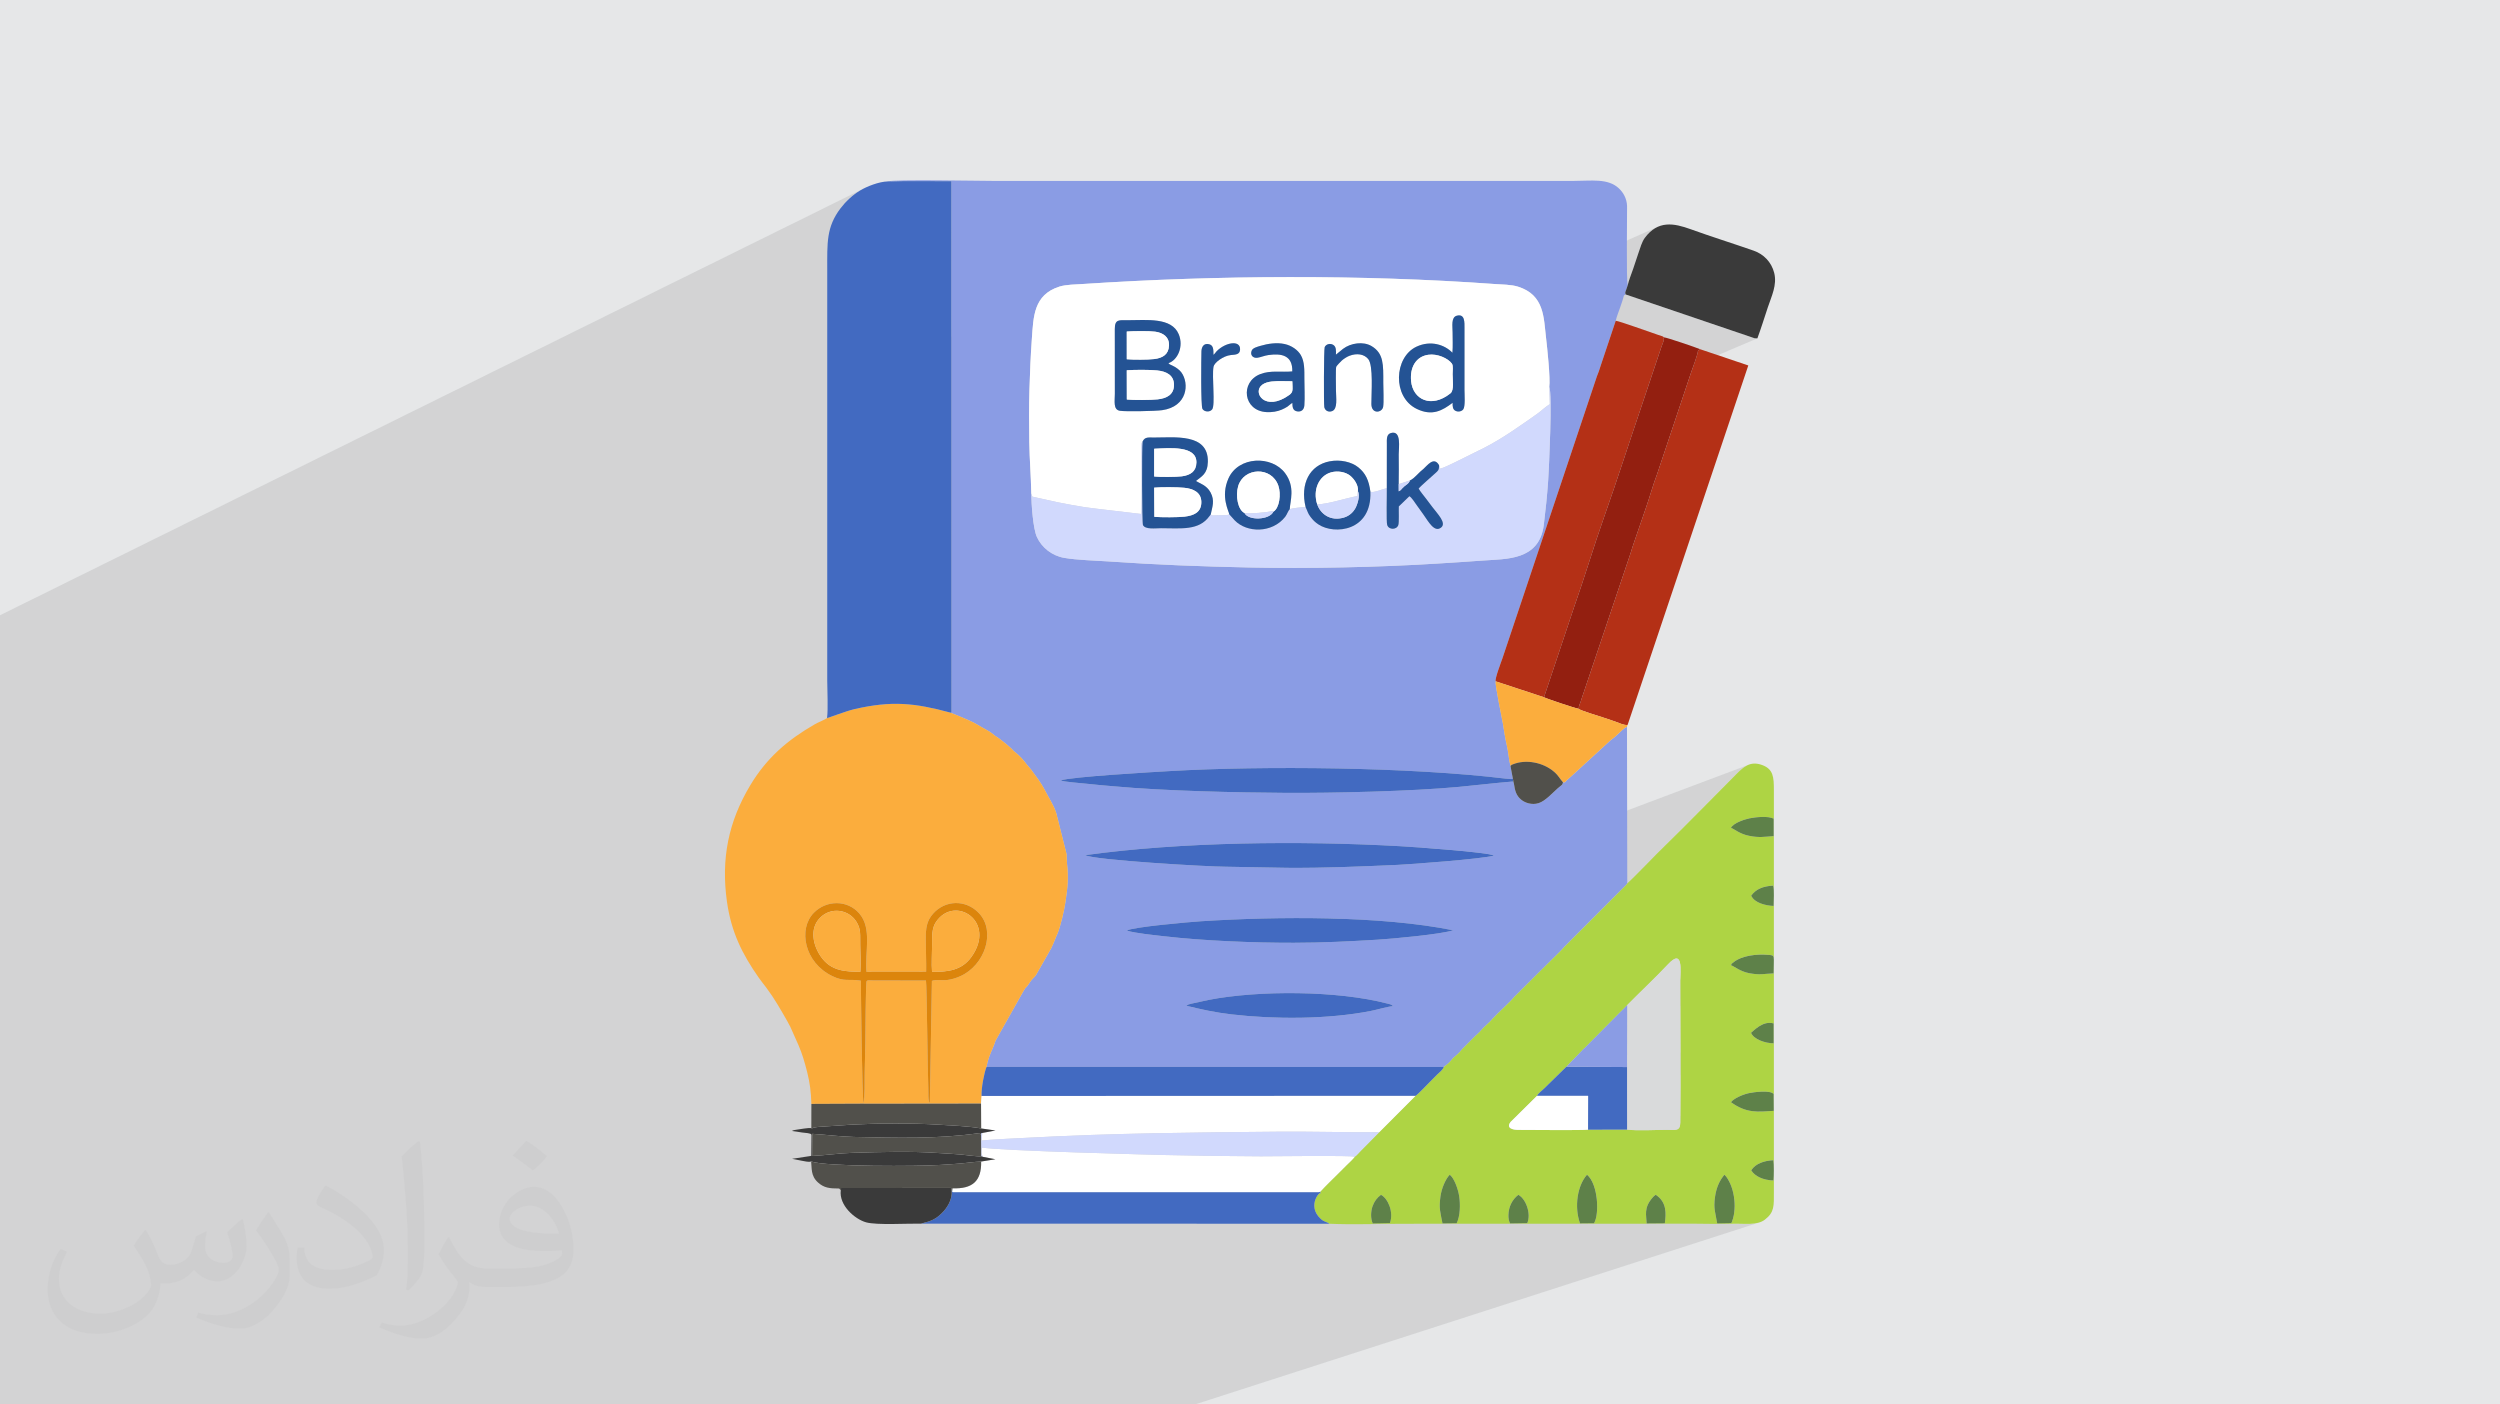 <?xml version="1.0" encoding="UTF-8"?>
<!DOCTYPE svg PUBLIC "-//W3C//DTD SVG 1.0//EN" "http://www.w3.org/TR/2001/REC-SVG-20010904/DTD/svg10.dtd">
<!-- Creator: CorelDRAW -->
<svg xmlns="http://www.w3.org/2000/svg" xml:space="preserve" width="94.192mm" height="52.917mm" version="1.0" style="shape-rendering:geometricPrecision; text-rendering:geometricPrecision; image-rendering:optimizeQuality; fill-rule:evenodd; clip-rule:evenodd"
viewBox="0 0 9404.92 5283.66"
 xmlns:xlink="http://www.w3.org/1999/xlink"
 xmlns:xodm="http://www.corel.com/coreldraw/odm/2003">
 <defs>
  <style type="text/css">
   <![CDATA[
    .fil12 {fill:#D9DADB}
    .fil15 {fill:#245394}
    .fil11 {fill:#3A3A3A}
    .fil7 {fill:#426AC1}
    .fil14 {fill:#51504B}
    .fil16 {fill:#5E8149}
    .fil3 {fill:#8A9CE4}
    .fil10 {fill:#931F10}
    .fil5 {fill:#AED444}
    .fil9 {fill:#B43016}
    .fil8 {fill:#D1D9FD}
    .fil13 {fill:#DC850C}
    .fil4 {fill:#FBAD3D}
    .fil6 {fill:white}
    .fil2 {fill:#373435;fill-opacity:0.031}
    .fil1 {fill:#2B2A29;fill-opacity:0.102}
    .fil0 {fill:#E6E7E8}
   ]]>
  </style>
 </defs>
 <g id="Layer_x0020_1">
  <polygon class="fil0" points="-0,0 9404.92,0 9404.92,5283.66 -0,5283.66 "/>
  <polygon class="fil1" points="6371.17,1374.96 6611.21,1272.87 6600.9,1272.51 6600.56,1272.4 6599.8,1272.16 6598.77,1271.81 6597.57,1271.41 6596.33,1270.99 6595.17,1270.6 6594.21,1270.26 6593.57,1270.04 6115.63,1107.71 6114.71,1104.9 6114.24,1102.54 6114.18,1100.47 6114.48,1098.54 6115.06,1096.57 6115.88,1094.38 6116.88,1091.83 6118,1088.73 6118.76,1086.51 6119.48,1084.4 6120.15,1082.37 6120.83,1080.4 6121.49,1078.48 6122.15,1076.55 6122.82,1074.59 6123.51,1072.59 6125.07,1065.99 6127.2,1058.6 6129.78,1050.68 6132.62,1042.46 6135.59,1034.19 6138.54,1026.12 6141.31,1018.49 6143.76,1011.53 6146.29,1004.03 6148.75,996.67 6151.16,989.4 6153.53,982.16 6155.93,974.89 6158.37,967.55 6160.88,960.05 6163.5,952.36 6166.11,944.6 6168.71,936.79 6171.37,929.03 6174.12,921.45 6177.05,914.16 6180.21,907.25 6183.68,900.84 6187.49,895.04 6196.91,883.35 6206.56,873.41 6216.44,865.11 6226.53,858.37 6236.83,853.07 5720.46,1082.03 5710.93,1078.52 5700.69,1075.8 5689.87,1073.74 5678.6,1072.23 5667.07,1071.14 5655.4,1070.33 5643.76,1069.68 5632.28,1069.07 5621.14,1068.37 5574.11,1065.12 5526.86,1062.09 5479.38,1059.28 5431.72,1056.7 5383.87,1054.33 5335.84,1052.19 5287.66,1050.26 5239.35,1048.54 5190.9,1047.04 5142.34,1045.76 5093.69,1044.69 5044.95,1043.82 4996.16,1043.17 4947.3,1042.72 4898.4,1042.47 4849.49,1042.43 4800.56,1042.6 4751.64,1042.96 4702.74,1043.52 4653.88,1044.29 4605.07,1045.24 4556.32,1046.4 4507.65,1047.74 4459.08,1049.27 4410.61,1051.01 4362.27,1052.92 4314.06,1055.02 4266.01,1057.32 4218.12,1059.79 4170.43,1062.44 4122.92,1065.29 4075.63,1068.3 4064.77,1068.93 4053.26,1069.52 4041.38,1070.18 4029.39,1071.01 4017.53,1072.14 4006.06,1073.64 3995.22,1075.67 3985.3,1078.31 3968.22,1084.66 3579.24,1267.27 3579.16,681.65 3400.98,681.39 3393.62,681.46 3385.96,681.65 3378.13,681.91 3370.23,682.18 3362.39,682.43 3354.73,682.6 3347.38,682.64 3340.46,682.5 3181.3,761.03 3186.83,755.24 3196.02,746.42 3205.62,738.03 3215.55,730.14 3225.78,722.86 3236.22,716.22 3246.15,710.71 -0,2314.52 -0,2315.06 -0,2330.79 -0,2342.39 -0,2356.19 -0,2433.45 -0,2527.02 -0,2947.64 -0,2949.08 -0,2977.05 -0,3076.5 -0,3148.8 -0,3161.4 -0,3170.26 -0,3196.31 -0,3238.7 -0,3239.14 -0,3281.53 -0,3285.86 -0,3303.61 -0,3321.45 -0,3325.47 -0,3330.02 -0,3352.62 -0,3358.07 -0,3359.52 -0,3366.36 -0,3372.32 -0,3380.19 -0,3384.7 -0,3398.14 -0,3407.44 -0,3411.61 -0,3415.9 -0,3418.95 -0,3420.5 -0,3429.69 -0,3435.19 -0,3436.13 -0,3437.14 -0,3437.57 -0,3442.12 -0,3460.24 -0,3465.63 -0,3465.67 -0,3501.49 -0,3506.61 -0,3523.95 -0,3526.58 -0,3527.84 -0,3532.29 -0,3537.34 -0,3561.32 -0,3562.1 -0,3563.34 -0,3563.51 -0,3567.93 -0,3570.67 -0,3571.2 -0,3571.72 -0,3572.63 -0,3573.91 -0,3577.77 -0,3580.22 -0,3582.3 -0,3594.14 -0,3594.18 -0,3594.24 -0,3594.57 -0,3594.59 -0,3598.41 -0,3601.32 -0,3603.07 -0,3610.41 -0,3612.23 -0,3614.15 -0,3617.94 -0,3618.56 -0,3630.36 -0,3633.65 -0,3634.77 -0,3637.15 -0,3649.86 -0,3658.74 -0,3663.03 -0,3667.68 -0,3667.96 -0,3669.53 -0,3672.44 -0,3685.24 -0,3687.61 -0,3697.55 -0,3700.08 -0,3700.74 -0,3704.28 -0,3713.18 -0,3718.29 -0,3720.96 -0,3724.65 -0,3726.81 -0,3732.36 -0,3732.63 -0,3739.43 -0,3744.2 -0,3745.84 -0,3755.31 -0,3758.79 -0,3759.86 -0,3766.4 -0,3776.15 -0,3776.69 -0,3780.9 -0,3781.94 -0,3787.73 -0,3793.48 -0,3801.05 -0,3805.85 -0,3806.04 -0,3809.25 -0,3814.23 -0,3827.02 -0,3833.65 -0,3833.98 -0,3839.72 -0,3844.12 -0,3847.75 -0,3850.15 -0,3851.44 -0,3852.49 -0,3854.94 -0,3858.83 -0,3875.19 -0,3875.61 -0,3879.51 -0,3880.52 -0,3882.45 -0,3889.31 -0,3893.35 -0,3896.11 -0,3898.93 -0,3904.62 -0,3905.83 -0,3905.87 -0,3907.97 -0,3913.13 -0,3914.08 -0,3916.96 -0,3919.15 -0,3919.77 -0,3921.44 -0,3922.48 -0,3929.59 -0,3929.93 -0,3935.08 -0,3935.68 -0,3946.15 -0,3956.4 -0,3956.92 -0,3961.63 -0,3962.61 -0,3964.31 -0,3966.29 -0,3970.27 -0,3971.81 -0,3977.43 -0,3980.24 -0,3981.57 -0,3988.01 -0,3989.32 -0,3992.48 -0,3996.17 -0,4010.99 -0,4013.86 -0,4015.77 -0,4018.04 -0,4027.58 -0,4028.98 -0,4030.83 -0,4031.17 -0,4034.36 -0,4038.25 -0,4040.27 -0,4044.26 -0,4045.54 -0,4045.76 -0,4048.8 -0,4048.85 -0,4049.76 -0,4057.7 -0,4059.05 -0,4060.35 -0,4063.52 -0,4063.97 -0,4067 -0,4070.2 -0,4070.46 -0,4071.47 -0,4077.54 -0,4077.89 -0,4081.12 -0,4082.87 -0,4085.99 -0,4095.1 -0,4095.55 -0,4103.83 -0,4103.97 -0,4115.44 -0,4125.32 -0,4133.29 -0,4134.05 -0,4136.16 -0,4142.63 -0,4147.4 -0,4152.76 -0,4176.1 -0,4179.78 -0,4186.12 -0,4186.7 -0,4189.26 -0,4190.72 -0,4191.79 -0,4196.71 -0,4249.24 -0,4254.75 -0,4255.23 -0,4260.84 -0,4279.5 -0,4315.76 -0,4342.97 -0,4361.98 -0,4366.66 -0,4367.05 -0,4371.29 -0,4378.31 -0,4381.18 -0,4410.14 -0,4410.53 -0,4430.57 -0,4442.9 -0,4455.47 -0,4462.72 -0,4483.68 -0,4509.6 -0,4542.97 -0,4559.68 -0,4569.35 -0,4573.36 -0,4605.37 -0,4649.55 -0,4656.97 -0,4660.31 -0,4669.93 -0,4672.19 -0,4684.92 -0,4692.02 -0,4730.66 -0,4737.45 -0,4753.69 -0,4799.94 -0,4807.53 -0,4810.43 -0,4816.46 -0,4824.84 -0,4834.58 -0,4837.08 -0,4837.63 -0,4842.83 -0,4855.05 -0,4859.72 -0,4886.28 -0,4889.52 -0,4907.73 -0,4926.73 -0,4929.66 -0,4934.77 -0,4940.53 -0,4958.35 -0,4962.44 -0,4965.16 -0,4965.69 -0,4973.88 -0,4983.11 -0,4983.22 -0,4995 -0,5011.47 -0,5012.06 -0,5018.58 -0,5019.83 -0,5021.65 -0,5039.06 -0,5040.74 -0,5049.83 -0,5053.84 -0,5057.24 -0,5060.85 -0,5062.04 -0,5066.28 -0,5070.61 -0,5070.8 -0,5076.72 -0,5076.73 -0,5077.43 -0,5077.59 -0,5077.85 -0,5079.4 -0,5079.51 -0,5081.6 -0,5091.51 -0,5091.76 -0,5094.75 -0,5097 -0,5097.11 -0,5112.95 -0,5113.32 -0,5118.54 -0,5120.18 -0,5120.23 -0,5121.18 -0,5129.36 -0,5131.13 -0,5131.36 -0,5136.82 -0,5147.82 -0,5160.04 -0,5162.12 -0,5170.02 -0,5174.68 -0,5181.59 -0,5187.18 -0,5187.8 -0,5190.95 -0,5192.91 -0,5193.36 -0,5193.42 -0,5194.62 -0,5195.8 -0,5196.07 -0,5197.76 -0,5203.14 -0,5226.47 -0,5270.41 -0,5283.66 59.81,5283.66 114.24,5283.66 138.59,5283.66 179.72,5283.66 215.8,5283.66 233.87,5283.66 233.97,5283.66 236.16,5283.66 236.26,5283.66 236.27,5283.66 237.2,5283.66 238.8,5283.66 276.71,5283.66 281.46,5283.66 281.49,5283.66 283.53,5283.66 285.36,5283.66 290.78,5283.66 316.28,5283.66 332.33,5283.66 337.94,5283.66 379.79,5283.66 430.96,5283.66 433.63,5283.66 452.22,5283.66 457.53,5283.66 479.03,5283.66 492.56,5283.66 502.45,5283.66 519.83,5283.66 531.73,5283.66 535.3,5283.66 543.76,5283.66 561.14,5283.66 582.5,5283.66 593.25,5283.66 614.67,5283.66 619.29,5283.66 628.92,5283.66 639.27,5283.66 646.58,5283.66 681.79,5283.66 696,5283.66 787.5,5283.66 795.42,5283.66 797.64,5283.66 803.95,5283.66 842.07,5283.66 857.77,5283.66 895.45,5283.66 900.49,5283.66 903.53,5283.66 917.75,5283.66 925.64,5283.66 933.85,5283.66 935.66,5283.66 944.52,5283.66 946.01,5283.66 949,5283.66 956.31,5283.66 972.73,5283.66 1030.85,5283.66 1038.64,5283.66 1058.71,5283.66 1069.11,5283.66 1079.09,5283.66 1080.88,5283.66 1109.45,5283.66 1112.53,5283.66 1117.38,5283.66 1118.31,5283.66 1131.5,5283.66 1138.02,5283.66 1139.9,5283.66 1168.19,5283.66 1173.73,5283.66 1195.48,5283.66 1246.38,5283.66 1263.55,5283.66 1307.93,5283.66 1311.75,5283.66 1316.89,5283.66 1325.19,5283.66 1344.86,5283.66 1347.07,5283.66 1353.3,5283.66 1359.41,5283.66 1361.18,5283.66 1362.18,5283.66 1365.4,5283.66 1424.67,5283.66 1442.59,5283.66 1527.57,5283.66 1552.21,5283.66 1559.79,5283.66 1562.89,5283.66 1565.36,5283.66 1570.53,5283.66 1599.31,5283.66 1602.39,5283.66 1608.29,5283.66 1610.29,5283.66 1666.98,5283.66 1729.91,5283.66 1731.89,5283.66 1741.28,5283.66 1774.99,5283.66 1804.19,5283.66 1815.97,5283.66 1820.62,5283.66 1837.67,5283.66 1839.13,5283.66 1867.1,5283.66 1890.31,5283.66 1898.11,5283.66 1933.73,5283.66 1968.82,5283.66 2018.47,5283.66 2049.55,5283.66 2078.9,5283.66 2244.99,5283.66 2248.11,5283.66 2361.5,5283.66 2363.52,5283.66 2365.56,5283.66 2405.78,5283.66 2427.26,5283.66 2450.17,5283.66 2463.35,5283.66 2490.76,5283.66 2517.14,5283.66 2519.39,5283.66 2593.27,5283.66 2623.75,5283.66 2636.55,5283.66 2637.85,5283.66 2648.68,5283.66 2659.9,5283.66 2698.44,5283.66 2707.64,5283.66 2879.7,5283.66 2913.4,5283.66 2917.88,5283.66 2933.18,5283.66 2968.61,5283.66 2996.47,5283.66 3051.11,5283.66 3065.21,5283.66 3099.63,5283.66 3110.42,5283.66 3112.97,5283.66 3146.24,5283.66 3162.27,5283.66 3176.61,5283.66 3202.84,5283.66 3204.51,5283.66 3233.88,5283.66 3256.73,5283.66 3357.81,5283.66 3373.81,5283.66 3387.85,5283.66 3391.11,5283.66 3439.02,5283.66 3532.51,5283.66 3629.03,5283.66 3686.21,5283.66 3835.21,5283.66 3862.36,5283.66 3862.61,5283.66 3879.15,5283.66 3889.93,5283.66 3921.98,5283.66 4092.98,5283.66 4171.41,5283.66 4284.62,5283.66 4403.6,5283.66 4415.15,5283.66 4494.63,5283.66 6620.7,4598.12 6613.81,4600.17 6606.62,4601.72 6599.16,4602.84 6591.48,4603.59 6583.61,4604.03 6575.59,4604.23 6567.46,4604.23 6559.24,4604.11 6550.98,4603.92 6542.71,4603.73 6534.48,4603.59 6526.3,4603.58 6518.23,4603.74 6509.68,4604 6504.76,4604.1 6513.45,4601.29 6517.11,4591.98 6520.12,4582.01 6522.5,4571.5 6524.21,4560.54 6525.28,4549.2 6525.71,4537.59 6525.49,4525.81 6524.62,4513.94 6523.09,4502.06 6520.93,4490.28 6520.92,4490.24 6671.5,4441.04 6672.12,4433.84 6672.61,4424.53 6672.92,4413.84 6673.03,4402.47 6672.92,4391.16 6672.55,4380.62 6671.91,4371.58 6670.95,4364.75 6659.03,4365.75 6647.11,4367.6 6635.39,4370.41 6237.26,4501.53 6228.76,4494.67 6006.59,4567.9 6007.24,4563.33 6008.21,4550.89 6008.49,4537.77 6008.07,4524.21 6006.94,4510.41 6005.06,4496.63 6002.45,4483.07 5999.08,4469.97 5994.93,4457.56 5990,4446.06 5984.28,4435.69 5977.74,4426.7 5970.38,4419.3 5722.2,4502.36 5717.43,4498.88 6672.76,4178.98 6672.22,4115.68 6665.64,4110.95 6655.44,4108.09 6642.73,4106.79 6628.57,4106.73 6614.07,4107.59 6600.3,4109.05 6588.36,4110.77 6579.32,4112.43 6570.08,4114.76 6560.33,4117.89 6321.43,4198.61 6321.49,4190.59 6321.59,4174.08 6321.68,4157.54 6321.76,4140.96 6321.81,4124.36 6321.85,4107.72 6321.88,4091.06 6321.9,4074.37 6321.9,4057.67 6321.9,4045.07 6672.26,3925 6672.24,3850.12 6657.74,3847.97 6643.95,3849.54 6631.07,3853.89 6321.76,3960.7 6321.75,3957.13 6321.7,3940.34 6321.64,3923.56 6321.59,3906.79 6321.53,3890 6321.47,3873.23 6321.41,3856.46 6321.35,3839.71 6321.3,3822.97 6321.25,3806.25 6321.2,3789.54 6321.19,3785.12 6672.34,3661.94 6659.36,3662.59 6648.03,3663.44 6637.71,3664.28 6627.83,3664.9 6617.76,3665.11 6606.91,3664.69 6594.67,3663.43 6580.42,3661.15 6568.24,3658.19 6557.03,3654.3 6546.86,3649.82 6537.72,3645.12 6529.64,3640.55 6522.67,3636.47 6516.78,3633.25 6512.04,3631.24 6513.22,3628.5 6513.74,3626.93 6513.88,3626.17 6513.95,3625.85 6514.25,3625.59 6515.08,3625.03 6516.73,3623.8 6519.53,3621.54 6526.01,3616.57 6533.02,3612.11 6540.5,3608.15 6548.38,3604.65 6556.6,3601.61 6321.13,3684.95 6321.17,3682.66 6321.48,3674.5 6321.84,3665.66 6322.13,3656.44 6322.22,3647.16 6321.99,3638.11 6321.31,3629.61 6320.06,3621.95 6318.12,3615.45 6315.36,3610.41 6311.65,3607.14 6306.88,3605.94 6300.91,3607.13 5584.68,3862.53 5585.81,3861.4 5588.74,3858.65 5591.49,3856.12 5594.16,3853.74 5596.78,3851.38 5599.41,3848.96 5602.11,3846.38 5604.92,3843.53 5606.27,3842.12 5607.52,3840.81 5608.71,3839.53 5609.89,3838.25 5611.1,3836.93 5612.36,3835.53 5613.74,3834.02 5615.27,3832.33 5623.27,3823.9 5633.42,3813.77 5644.95,3802.53 5657.11,3790.78 5669.1,3779.12 5680.16,3768.14 5686.45,3761.63 6672.18,3408.1 6672.34,3400.11 6672.64,3390.49 6672.96,3379.84 6673.17,3368.74 6673.15,3357.78 6672.77,3347.55 6671.93,3338.65 6670.48,3331.65 6655.89,3333.01 6642.79,3335.27 6631.03,3338.46 5814.12,3633.57 5863.16,3585.03 5866.16,3582.22 5868.92,3579.48 5871.51,3576.8 5874,3574.15 5876.43,3571.47 5878.89,3568.75 5881.44,3565.94 5884.14,3563.02 5884.27,3562.88 5884.42,3562.73 5884.57,3562.57 5884.73,3562.41 5884.89,3562.24 5885.04,3562.08 5885.19,3561.93 5885.32,3561.79 5923.55,3523.46 5923.69,3523.32 5923.84,3523.17 5923.99,3523.02 5924.16,3522.86 5924.32,3522.7 5924.47,3522.54 5924.62,3522.39 5924.76,3522.25 6086.52,3360.28 6672.43,3145.41 6672.32,3079.78 6663.59,3076.42 6652.84,3074.36 6640.7,3073.4 6627.8,3073.36 6614.78,3074.06 6602.26,3075.29 6590.9,3076.88 6581.32,3078.65 6573.34,3080.57 6563.89,3083.3 6553.61,3086.81 6243.29,3201.59 6245.77,3199.09 6252.8,3192.06 6258.67,3186.28 6275.75,3169.61 6292.83,3152.82 6309.93,3135.9 6327.04,3118.87 6344.16,3101.75 6361.28,3084.55 6378.42,3067.28 6395.58,3049.94 6412.75,3032.57 6429.94,3015.17 6447.14,2997.74 6464.36,2980.31 6481.6,2962.89 6498.85,2945.49 6516.13,2928.13 6533.43,2910.81 6542.9,2901.52 6552.64,2892.76 6562.85,2885.01 6573.78,2878.76 5038.38,3456.25 5030.22,3455.97 4998.96,3455.13 4992.85,3455.01 5620.57,3218.54 5617.51,3217.31 5613.05,3216.04 5607.29,3214.74 5600.31,3213.43 5592.2,3212.09 5583.05,3210.73 5572.94,3209.35 5561.97,3207.97 5550.22,3206.6 5537.77,3205.21 5524.72,3203.83 5511.16,3202.46 5497.17,3201.1 5482.84,3199.76 5468.25,3198.44 5453.5,3197.15 5438.69,3195.88 5423.88,3194.64 5409.17,3193.46 5394.64,3192.31 5380.39,3191.2 5366.52,3190.15 5353.09,3189.15 5348.68,3188.83 5787.72,3021.58 5797.17,3017.77 5806.64,3012.3 5816.07,3005.51 5825.41,2997.8 5834.59,2989.53 5843.54,2981.1 5852.22,2972.86 5860.56,2965.2 5865.55,2960.95 5869.53,2957.8 5872.66,2955.43 5875.05,2953.46 5876.82,2951.56 5878.14,2949.39 5879.13,2946.59 5879.24,2946.04 5886.98,2943.08 5887.56,2942.66 5888.26,2941.6 5889.69,2939.68 5892.46,2936.67 5897.16,2932.36 5899.23,2930.56 5901.2,2928.83 5903.09,2927.13 5904.94,2925.46 5906.78,2923.81 5908.62,2922.17 5910.52,2920.52 5912.5,2918.86 6058.4,2785.13 6060.38,2783.57 6062.35,2782.05 6064.31,2780.54 6066.28,2779.03 6068.26,2777.5 6070.31,2775.91 6072.42,2774.23 6074.6,2772.44 6080.66,2767.16 6086.93,2761.29 6093.29,2755.21 6099.55,2749.28 6105.57,2743.89 6111.19,2739.4 6115.73,2736.55 6120.66,2734.64 6116.28,2736.2 5772.79,2868.78 5771.91,2868.59 5761.67,2867.02 5760.89,2866.95 6123.03,2727.09 6117.93,2727.45 6112.16,2726.76 6105.91,2725.27 6099.42,2723.22 6092.89,2720.83 6086.53,2718.35 6080.56,2716.02 6075.21,2714.06 6069.23,2712.02 6063.38,2710.02 6057.64,2708.04 6051.95,2706.08 6046.26,2704.16 6040.54,2702.24 6034.74,2700.33 6028.82,2698.43 6019.92,2695.65 6008,2691.91 5994.22,2687.51 5979.67,2682.75 5965.47,2677.88 5952.75,2673.2 5942.6,2669 5936.31,2665.63 5938.21,2664.9 5939.23,2664.44 5939.56,2663.95 5939.5,2663.16 5939.36,2661.83 5939.47,2659.69 5940.13,2656.52 5941.66,2652.04 5943,2648.68 5944.15,2645.77 5945.15,2643.18 5946.05,2640.75 5946.89,2638.36 5947.71,2635.84 5948.54,2633.06 5949.45,2629.89 6134.27,2080.83 6136.02,2075.2 6137.68,2069.79 6139.29,2064.51 6140.9,2059.3 6142.55,2054.07 6144.3,2048.75 6146.18,2043.26 6148.23,2037.52 6191.58,1911.32 6194.24,1903.63 6196.9,1895.76 6199.53,1887.74 6202.16,1879.6 6204.78,1871.39 6207.39,1863.1 6210,1854.79 6212.61,1846.48 6215.23,1838.2 6217.86,1829.98 6220.5,1821.85 6223.15,1813.83 6225.82,1805.98 6228.51,1798.29 6231.23,1790.81 6233.96,1783.57 6361.14,1403.12 6363.68,1395.89 6367.33,1385.72 "/>
  <path class="fil2" d="M548.54 4627.69c17.95,27.21 29.6,53.36 40.96,82.43 8.45,16.91 12.93,48.09 52.57,48.09 11.61,0 28.28,-3.42 43.06,-11.61 16.63,-8.73 29.32,-21.94 35.94,-42l15.85 -53.36 38.57 -19.02 2.64 2.64c-5.27,20.09 -6.59,39.36 -6.59,54.43 0,44.63 38.57,61.56 69.22,61.56 17.95,0 34.09,-8.73 34.09,-25.11 0,-21.13 -8.98,-57.06 -20.62,-89.29 17.95,-17.95 35.94,-35.94 56.53,-50.47l3.17 1.6c8.98,38.04 14,75.56 14,100.66 0,24.57 -10.83,51.79 -19.81,69.49 -18.49,34.87 -51.25,62.62 -90.87,62.62 -30.1,0 -63.65,-15.07 -86.66,-43.06l-1.32 0c-21.66,26.96 -55.22,51.25 -108.86,51.25l-16.63 0c-2.64,35.41 -10.29,60.49 -21.94,82.95 -31.95,62.34 -126.81,106.47 -216.1,106.47 -124.17,0 -186.51,-71.59 -186.51,-166.96 0,-58.91 19.27,-113.6 48.88,-152.42l24.29 10.04c-18.49,35.41 -30.91,68.68 -30.91,101.45 0,89.29 72.66,131.83 156.4,131.83 77.68,0 173.83,-49.41 191.28,-106.72 -6.59,-62.62 -30.1,-91.93 -66.04,-148.99 10.83,-19.02 24.83,-38.04 42.28,-58.38l3.17 0 0 0 0 0 -0.02 -0.09zm1432.13 -336.04c26.15,16.39 51.79,35.66 76.87,57.85 -14,19.81 -31.45,37.79 -53.11,53.64 -25.11,-20.34 -50.19,-37.79 -75.84,-56.27 17.42,-19.55 34.62,-38.29 52.04,-55.22l0 0 0 0 0 0 0 0 0 0 0.03 0zm13.47 244.11c-42.28,0 -76.87,27.75 -76.87,48.34 0,44.13 84.53,57.85 185.72,57.31 -12.68,-51.79 -57.06,-105.68 -108.86,-105.68l0.01 0.03zm-94.86 236.19c54.96,0 103.04,-1.6 139.74,-10.83 40.96,-10.29 75.56,-30.91 75.56,-45.17 0,-3.7 0,-8.19 -1.32,-11.89 -22.98,2.11 -49.41,2.11 -72.38,2.11 -74.49,0 -131.55,-16.91 -154.02,-58.66 -5.55,-11.61 -9.51,-24.57 -9.51,-39.36 0,-40.43 17.42,-79.79 48.09,-107 25.61,-22.45 53.89,-36.44 82.67,-36.44 52.04,0 93.51,41.75 122.57,107.54 15.85,35.94 26.68,77.4 26.68,129.72 0,34.87 -9.51,64.19 -31.17,85.85 -40.43,39.11 -114.92,53.89 -229.04,53.89l-51.79 0 0 0 -13.47 0c-28.28,0 -48.62,-5.02 -64.72,-17.42l-2.64 0c0.79,6.59 1.32,12.93 1.32,19.02 0,25.61 -8.45,58.38 -25.61,84.53 -50.72,75.3 -105.68,108.04 -153.24,108.04 -48.09,0 -107,-18.49 -160.11,-42.54l9.51 -18.49c17.17,7.13 40.96,11.89 73.7,11.89 85.85,0 198.66,-82.43 212.66,-163 -3.17,-6.59 -8.98,-15.32 -17.17,-24.57 -25.11,-29.85 -40.96,-54.68 -55.75,-80.83 12.68,-25.11 24.29,-45.17 35.13,-63.4l4.49 -0.53c36.72,74.77 69.99,117.55 144.23,117.55l11.61 0 0 0 53.89 0 0 0 0 0 0 0 0 0 0 0 0.09 0.01zm-371.98 79c6.34,-34.34 6.87,-72.91 6.87,-108.86l0 -53.36c0,-99.6 -12.68,-244.36 -22.98,-338.68 17.95,-19.27 43.06,-42 62.87,-57.31l5.81 1.6c13.47,118.62 16.63,256 16.63,383.06 0,33.3 -1.32,65.79 -4.49,89.55 -1.85,30.1 -19.27,52.83 -56.53,87.7l-8.19 -3.7zm-382.8 -157.19c1.85,46.77 24.83,83.49 105.15,83.49 49.93,0 92.19,-12.93 138.96,-35.13 8.45,-3.7 12.93,-8.73 12.93,-12.93 0,-29.32 -22.45,-68.15 -60.23,-103.55 -36.72,-33.3 -85.34,-62.62 -130.76,-82.18 -15.6,-6.59 -20.62,-13.47 -20.62,-20.09 0,-13.47 17.95,-41.75 32.77,-62.09l5.02 -0.53c52.04,27.21 110.17,67.64 153.24,112.53 39.11,41.47 63.4,83.49 63.4,129.19 0,33.81 -10.29,65.51 -26.96,95.11 -57.06,28.79 -117.83,50.72 -178.06,50.72 -73.17,0 -123.1,-34.34 -123.1,-114.92 0,-8.73 0,-22.19 3.17,-39.64l25.11 0 0 0 0 0 0 0 0 0 0 0 -0.02 0zm-132.37 -132.9l45.45 73.45c16.63,27.21 32.23,56.81 32.23,103.55l0 59.7c0,48.34 -30.91,100.13 -80.83,151.38 -39.11,34.62 -73.7,49.41 -105.68,49.41 -47.55,0 -101.98,-14.79 -164.85,-41.75l7.13 -18.49c19.81,5.27 42.79,9.77 71.06,9.77 90.36,-0.53 182.8,-66.57 225.08,-147.15 5.02,-9.26 6.87,-17.95 6.87,-24.04 0,-9.26 -5.02,-19.55 -8.98,-28.79 -22.98,-43.31 -48.62,-82.95 -76.87,-119.68 14.79,-23.25 29.6,-45.7 45.7,-67.9l3.7 0.53 0 0 0 0 0 0 0 0 0 0 -0.02 0.01z"/>
  <g id="_2584671849408">
   <path class="fil3" d="M5240.64 3784.95c-21.56,1.89 -60.64,13.72 -84.32,18.35 -160.49,31.43 -359.74,31.82 -523.01,12.78 -62.88,-7.33 -112.27,-18.37 -170.63,-32.56l8.5 -4.85c1.61,-0.63 8.66,-2.41 11.02,-2.96l66.34 -14.42c186.47,-36.07 482.16,-35.12 669.25,13.75 9.43,2.46 15.71,2.65 22.86,9.91zm-373.14 -238.25c-149.74,0.18 -338.5,-7.17 -487.95,-24.54 -36.41,-4.23 -108.18,-11.17 -140.61,-21.32 20.45,-13.55 237.68,-32.47 279.43,-35.14 289.29,-18.48 676.22,-21.05 948.22,33.96 -44.87,15.21 -230.04,32.14 -284.88,35.45 -105.55,6.36 -208.14,11.46 -314.21,11.59zm-784.75 -329.63c360.18,-50.16 807.84,-54.76 1184.28,-33.74 50.79,2.84 328.64,22.27 353.54,35.21 -44.2,13.08 -319.05,33.18 -363.9,35.17 -134.69,5.98 -278.16,12.11 -413.09,11.04l-232.06 -4.16c-67.76,0 -495.71,-24.85 -528.77,-43.51zm1745.5 -1760.9c12.3,20.03 -0.97,308.03 -4.16,353.27 -3.88,55.04 -9.62,111.24 -16.36,165.04 -16.93,135.28 -141.2,127.62 -229.77,134.31 -56.72,4.28 -113.19,7.73 -169.8,11.31 -221.79,14.04 -487.78,19.5 -710.5,14.71 -182.5,-3.92 -344.54,-9.99 -525.92,-22.63 -50.85,-3.54 -119.07,-4.99 -167.88,-13.43 -47.57,-8.23 -85.3,-39.8 -103.06,-78.49 -14.45,-31.47 -20.84,-123.13 -21.16,-163.7 -1.02,-63.86 -6.61,-129.44 -7.47,-193.04 -0.9,-66.13 -1.35,-132.57 0.57,-198.67 1.85,-63.52 4.53,-128.1 9.11,-191.33 5.93,-82.13 6.54,-164.49 103.46,-195.2 25.04,-7.95 62.43,-8.17 90.33,-10 503.28,-33.15 1045.17,-35.86 1545.51,0.07 29.16,2.1 63.38,1.89 89.79,10.14 99.2,31.02 96.23,116.51 105.06,190.75 4.41,37.1 17.1,156.04 12.25,186.9zm-2253.66 1224.4c0.6,0.53 75.44,29.34 98.2,43.33l21.45 12.36c4.68,3.19 31.05,16.36 40.3,24.68 10.42,9.39 15.77,10.96 27.46,19.76l23 18.07c2,1.8 0.17,0.3 3.69,3.33 3.4,2.93 6.19,5.16 9.05,7.6 12.46,10.65 11.79,13.24 24.72,23.04 13.47,10.2 30.47,29.79 40.49,43.76 4.7,6.57 9.03,9.34 15.34,17.81 15.7,21.07 39.72,52.94 51.96,77.46 13.86,27.79 34.06,57.07 43.41,87.35l38.86 154.51c0.76,10.78 0.22,23.36 1.38,33.6 6.51,57.95 2.55,89.48 -5.85,147.2 -4.37,30.13 -18.31,89.8 -29.58,117.09 -0.19,0.46 -1.54,3.5 -2.09,4.74l-2.21 5.01c-0.23,0.51 -0.52,1.15 -0.74,1.66 -3.45,7.9 -5.79,15.55 -9.64,23.77 -3.75,8.05 -6.36,15.01 -9.72,21.46l-54.77 96.32c-0.37,0.62 -1.4,2.48 -1.77,3.08 -4.9,7.83 -11.2,11.41 -18.88,21.69 -5.02,6.73 -8.52,12.93 -13.71,19.63 -6.27,8.11 -4.21,2.19 -13.56,17.34l-106.03 188.25c-9.08,29.53 -27.58,59.25 -33.97,98.92l1720.1 0.4c33.65,-25.13 23.81,-24.67 44.04,-41.29 15.43,-12.68 15.27,-14.76 25.99,-26.58 0.32,-0.36 0.83,-0.85 1.16,-1.21l39.48 -39.5c14.98,-15.59 15.99,-13.44 35.84,-35.84 0.31,-0.36 0.81,-0.87 1.13,-1.22l3.55 -3.67c8.68,-8.78 14.51,-12.94 22.24,-20.97 3.75,-3.9 6.04,-6.45 10.34,-11.2 17.77,-19.67 66.75,-63.89 81.15,-81.71l74.14 -73.81c0.46,-0.51 1.86,-1.95 2.35,-2.46l90.26 -89.32c8.38,-7.66 13.51,-14.04 20.98,-22.02 0.34,-0.36 0.84,-0.87 1.18,-1.23l38.23 -38.33c0.35,-0.35 0.86,-0.85 1.21,-1.21l192.57 -192.81c0.37,-0.43 0.82,-0.99 1.17,-1.42l3.24 -4.68 -1.07 -588.7c-10.63,1.61 -30.33,24.83 -46.06,37.8 -5.96,4.92 -10.85,8.43 -16.21,12.69l-145.9 133.73c-5.39,4.46 -9.66,8.63 -15.34,13.5 -15.67,13.46 -4.2,10.51 -17.24,10.45 -1.96,11.67 -4.59,9.26 -19.36,22.39 -21.74,19.32 -47.72,48.82 -72.84,56.37 -25.12,7.56 -51.09,-1.29 -65.84,-13.84 -17.94,-15.28 -22.6,-32.46 -26.7,-60.38 -3.29,-9.02 -2.86,-5.09 -4.7,-7.3 -66.95,5.54 -135.47,13.85 -203.34,20.28 -172.9,16.4 -479.04,23.56 -648.34,22.46 -188.82,-1.25 -456.19,-7.16 -645.88,-24.53 -34.75,-3.19 -68.49,-5.53 -103.01,-9.66 -22.27,-2.67 -82.82,-6.6 -99.72,-12.37 32.95,-13.98 353.73,-32.16 411.05,-35.49 351.19,-20.35 903.03,-15.39 1264.95,28.63l19.13 1.51c7.17,-1.36 1.08,1.31 5.86,-2.31l-8.65 -46.32c-6.33,-23.31 -7.81,-52.17 -13.81,-77.67 -6.08,-25.85 -10.52,-55.03 -14.61,-80.85 -3.32,-21.09 -31.23,-150.86 -27.32,-160.6 -3.91,-9.55 20.58,-72.67 25.22,-86.24l355.41 -1060.95c5.85,-14.53 9.97,-25.46 14.52,-40.98l56.41 -168.34c3.97,-17.44 11.28,-33.9 16.63,-50.18 2.78,-8.45 5.74,-16.5 8.52,-25.17 7.47,-23.3 2.8,-18.35 12.12,-23.56 -3.13,-8.28 -0.74,-9.86 2.37,-18.98 2.08,-6.11 3.63,-10.7 5.51,-16.15 -6.07,-10.18 -1.92,-274.06 -2.53,-296.73 -0.82,-30.46 -15.65,-52.94 -30.74,-67.17 -41.28,-38.91 -104.16,-28.08 -170.1,-28.08l-2184.22 0c-51.68,0 -375.95,-6.61 -395.45,1.89 17.78,0.64 41.41,-1.11 60.52,-1.11l178.18 0.26 0.26 1996.22c-3.36,3.58 4.87,4.42 -4.83,2.7z"/>
   <path class="fil4" d="M3111.29 2701.44c-12.71,8.39 -31.46,14.85 -46.15,23.29 -102.65,59.01 -180.57,126.08 -242.42,229.01 -83.09,138.26 -110.39,277.96 -88.03,437.91 16.13,115.36 58.11,198.27 119.1,285.48 10.19,14.58 18.58,24.52 28.82,38.17 30.92,41.27 52.97,80.74 78.44,125.03 4.12,7.18 7.24,14.23 11.73,21.73l30.93 69.41c14.21,32.47 23.24,64.22 32.71,101.29 10.47,41 14.41,74.59 15.99,120.11l196.53 -0.86c-6.3,-25.87 -10.07,-427.85 -10.42,-462.75 -46.61,-7.67 -60.21,5.43 -107.19,-17.14 -105.99,-50.92 -129.23,-177.37 -69.9,-238.08 47.44,-48.53 126.73,-49.57 171.54,2.73 47.99,56 20.55,141.42 26.78,219.24l224.46 -0.3c0.58,-40.5 -1.2,-80.95 -1.49,-121.38 -0.29,-42.87 3.54,-69.84 27.21,-96.79 45.17,-51.46 122.57,-54.94 172.4,-2.73 65.35,68.5 23.47,196.75 -70.82,238.11 -15.98,7.01 -30.94,11.49 -47.91,13.79 -17.1,2.32 -43.52,-2.8 -57.8,3.5l-7.85 459.82c-7.45,-7.89 -4.93,-38.6 -5.7,-56.21 -2.55,-58.65 -5.69,-390.25 -8.7,-405.03l-199.82 -0.39c-9.64,-0.03 -19.81,-1.81 -23.32,2.19 -4.15,8 -4.39,203.38 -5.09,232.15 -0.9,37.34 -1.96,76.16 -2.4,113.99 -0.31,26.61 0.94,93.86 -4.52,115.54l442.23 -0.54 2.1 -28.82c-1.72,-27.83 9.81,-88.41 18.68,-109.5 6.39,-39.67 24.89,-69.39 33.97,-98.92l106.03 -188.25c9.35,-15.16 7.29,-9.24 13.56,-17.34 5.19,-6.7 8.69,-12.9 13.71,-19.63 7.68,-10.27 13.98,-13.86 18.88,-21.69 0.37,-0.6 1.4,-2.46 1.77,-3.08l54.77 -96.32c3.35,-6.45 5.96,-13.41 9.72,-21.46 3.84,-8.23 6.18,-15.88 9.64,-23.77 0.22,-0.51 0.51,-1.15 0.74,-1.66l2.21 -5.01c0.55,-1.24 1.9,-4.28 2.09,-4.74 11.26,-27.29 25.2,-86.96 29.58,-117.09 8.4,-57.71 12.36,-89.24 5.85,-147.2 -1.16,-10.23 -0.62,-22.82 -1.38,-33.6l-38.86 -154.51c-9.36,-30.27 -29.56,-59.56 -43.41,-87.35 -12.24,-24.52 -36.27,-56.39 -51.96,-77.46 -6.31,-8.48 -10.63,-11.24 -15.34,-17.81 -10.01,-13.97 -27.02,-33.56 -40.49,-43.76 -12.93,-9.8 -12.26,-12.38 -24.72,-23.04 -2.86,-2.44 -5.64,-4.67 -9.05,-7.6 -3.52,-3.04 -1.7,-1.54 -3.69,-3.33l-23 -18.07c-11.69,-8.8 -17.03,-10.37 -27.46,-19.76 -9.25,-8.33 -35.62,-21.5 -40.3,-24.68l-21.45 -12.36c-22.77,-14 -97.6,-42.81 -98.2,-43.33 -134.57,-36.19 -219.6,-45.21 -360.63,-12.75 -29.21,6.72 -98.53,33.14 -102.66,33.63z"/>
   <path class="fil5" d="M5745.5 4601.41l-64.59 1.13c-5.06,-10.22 -6.53,-20.76 -6.18,-32.33 0.94,-30.82 14.12,-57.45 37.27,-75.31 28.4,15.2 48.87,70.88 33.5,106.51zm483.26 -106.75c42.33,28.13 38.92,70.43 34.29,107.27l-68.36 0.65c-0.79,-30.1 -12.36,-58.71 23.21,-98.31 0.22,-0.25 4.56,-4.69 4.74,-4.85l6.11 -4.75zm-1000.01 106.6l-64.59 1.36c-4.38,-9.73 -6.17,-21.58 -6.08,-32.4 0.08,-10.26 2.14,-23.12 5.28,-31.86 7.13,-19.78 17.34,-32.8 31.89,-43.46 26.34,13.83 48.69,65.32 33.5,106.37zm1258.37 -181.93l7.08 7.46c34.2,47.55 40.48,126.67 19.24,174.51l-53.45 1.11c-6.33,-40.27 -14.72,-54.33 -7.95,-100.88 4.97,-34.19 17.05,-60.65 35.08,-82.2zm-516.75 -0.03c41.49,34.83 47.21,147.33 26.32,182.46l-52.64 0.55c-22.51,-62.76 -9.69,-142.92 26.32,-183.01zm-490.44 182.47l-53.31 0.68c-7.71,-41.21 -14.33,-55.86 -7.4,-102.91 4.24,-28.77 18.04,-62.53 34.4,-80.16 16.74,11.76 31.44,53.63 35.51,79.41 4.99,31.62 4.11,76.23 -9.2,102.98zm1108.09 -199.02c17.31,-26.84 51.32,-36.38 82.91,-38 2.99,14.61 2.38,60.55 0.55,76.28 -39.68,-1.68 -69.62,-15.98 -83.46,-38.28zm-805.9 -280.25c3.16,-8.15 21.31,-21.83 27.76,-28.48l82.81 -81.1 57.15 -58.95c2.76,-2.87 3.39,-4.06 6.9,-7.31l2.64 -2.22c0.38,-0.33 0.94,-0.75 1.32,-1.09l36.94 -37.32c0.36,-0.33 0.91,-0.78 1.27,-1.11l94 -94.98c9.55,-9.22 20.34,-19.69 28.42,-28.6 47.6,-48.39 109.58,-106.6 153.26,-153.35 59.32,-63.52 46.44,26.74 46.44,61.82 0,176.27 1.82,358.64 0.18,533.65 -0.32,33.56 -20.1,26.87 -49.41,26.88 -41.41,0.01 -113.05,4.2 -150.84,-0.91l-146.87 0.28c-24.02,3.1 -219.11,0.67 -262.11,0.86 -20.93,0.09 -47.52,-6.46 -28.96,-30.06l99.1 -98.02zm729.78 23.95c10.66,-14.13 43.81,-29 67.41,-34.03 19.24,-4.09 81.14,-12.18 92.9,3.25l0.54 63.3c-59.54,3.29 -100.93,10.55 -160.85,-32.52zm75.55 -261.11c11.37,-8.88 45.33,-46.7 84.78,-35.23l0.02 74.88c-32.01,-0.54 -74.79,-15.06 -84.8,-39.65zm-75.42 -254.11c4.31,-9.21 -1.73,-1.95 7.49,-9.71 33.09,-27.89 90.92,-33.16 134.35,-29.23 24.99,2.26 18.62,0.09 18.46,69.62 -37.32,1.3 -50.73,6.88 -91.92,-0.79 -33.8,-6.29 -57.26,-26.48 -68.38,-29.9zm75.97 -261.98c17.66,-23.45 41.48,-35.13 82.47,-37.61 4.75,15.6 1.84,57.83 1.7,76.45 -28,-1.04 -72.41,-10.93 -84.16,-38.84zm-76.21 -254.83c9.63,-18.58 50.74,-31.81 69.51,-35.78 22.63,-4.76 70.98,-9.72 91,1.13l0.11 65.63c-37.25,2.43 -52.69,6.62 -91.97,-1.09 -37.11,-7.27 -56.42,-26.38 -68.66,-29.89zm-390.07 208.91l-3.24 4.68c-0.35,0.43 -0.8,0.99 -1.17,1.42l-192.57 192.81c-0.35,0.36 -0.86,0.86 -1.21,1.21l-38.23 38.33c-0.34,0.36 -0.84,0.87 -1.18,1.23 -7.47,7.98 -12.6,14.36 -20.98,22.02l-90.26 89.32c-0.49,0.51 -1.89,1.95 -2.35,2.46l-74.14 73.81c-14.4,17.81 -63.37,62.04 -81.15,81.71 -4.3,4.75 -6.59,7.3 -10.34,11.2 -7.73,8.03 -13.56,12.19 -22.24,20.97l-3.55 3.67c-0.32,0.35 -0.82,0.86 -1.13,1.22 -19.85,22.4 -20.86,20.25 -35.84,35.84l-39.48 39.5c-0.33,0.36 -0.84,0.85 -1.16,1.21 -10.72,11.82 -10.56,13.9 -25.99,26.58 -20.23,16.61 -10.39,16.16 -44.04,41.29 -4.04,11.67 -18.22,21.71 -26.19,29.66 -8.7,8.69 -16.54,17.02 -26.12,26.44 -8.92,8.78 -46.07,48.23 -53.8,52.36l-136.96 137.22 -65.5 66.19c-0.36,0.36 -0.87,0.85 -1.23,1.2 -0.36,0.36 -0.88,0.84 -1.23,1.2 -7.84,7.75 -16.12,18.46 -24.17,23.67 -5.4,8.16 -23.77,24.87 -31.73,32.77 -12.31,12.22 -19.94,20.07 -32.25,32.24 -21.34,21.09 -45.09,43.98 -65.66,66.39 0.64,7.05 0,2.87 1.59,8.13 5.62,-19.97 -57.21,41.85 0.78,94.63 12.56,11.44 23.75,10.9 31.91,17.74 89.06,4.1 188.05,0.12 278.06,0.12l1100.48 -0.3c45.98,0 93.3,1.85 138.76,0.28 42.71,-1.47 91.31,7.37 121,-15.36 36.58,-28 34.07,-51.69 34.08,-104.28l0 -411.49c0,-366.91 -0.04,-733.74 0,-1100.49 0,-48.51 -1.94,-78.64 -44.18,-94.16 -45.14,-16.56 -70.55,7.74 -95.7,32.85 -92.31,92.21 -183.7,186.98 -274.75,275.46 -27.95,27.16 -112.42,115.75 -136.94,137.06z"/>
   <path class="fil6" d="M5464 1326.97c2.09,-23.35 0.61,-53.24 0.62,-77.35 0,-22.28 -6.42,-56.17 16.04,-62.01 30.65,-7.96 28.79,25.4 28.71,47.66l-0.01 232.06c0,17.01 3.62,61.49 -4.63,72.57 -5.73,7.67 -19.25,11.3 -30.24,5.02 -9.19,-5.25 -10.22,-16.07 -9.81,-29.57 -38.68,29.17 -76.52,51.03 -134.63,23.05 -92.84,-44.73 -85.91,-194.69 -1.18,-234.24 53.27,-24.86 105.84,-7.59 135.14,22.81zm-411.64 -14.56c29.09,-22.28 76.38,-28.89 107.32,-10.49 46.39,27.58 44.2,70.74 44.2,136.7 0,20.36 2.64,75.77 -0.57,92.08 -4.43,22.63 -43.88,28.06 -44.23,-10.58 -0.34,-38.71 8.23,-145.66 -12.06,-169.65 -15.55,-18.39 -42.45,-22.88 -70.96,-11.82 -10.16,3.94 -21.51,11.81 -27.98,17.43 -3.5,3.05 -20.25,20.49 -21.33,23.82 -2.35,7.22 -0.86,76.3 -0.86,89.81 0,25.58 7.54,68.94 -14.81,76.95 -14.97,5.37 -26.49,-3.09 -29.1,-14.98 -2.21,-10.03 -1.85,-218.12 1.46,-225.82 4.55,-10.63 19.98,-16 32.25,-8.38 11.59,7.21 10.47,22.23 10.03,36.61l26.63 -21.7zm-280.62 23.24c-15.25,2.19 -28.85,8.35 -40.96,10.14 -18.19,2.7 -28.74,-11.11 -21.74,-27.2 4.24,-9.75 20.52,-13.86 32.99,-17.57 27.44,-8.19 60.81,-13.19 90.4,-6.83 27.05,5.81 50.35,22.85 61.27,41.83 14.26,24.77 13.33,56.02 13.33,88.24 0,31.09 2.18,70.64 -0.05,100.68 -1.14,15.29 -10.51,25.15 -26.53,22.76 -16.23,-2.43 -18.6,-14.98 -18.63,-32.07 -6.5,3.49 -12.11,9.7 -18.32,13.95 -5.58,3.81 -14,8.15 -22.01,11.58 -16.8,7.21 -36.84,10.14 -56.52,9.17 -88.2,-4.38 -100.57,-112.82 -24.15,-142.82 39.22,-15.41 79.1,-6.29 120.77,-10.29 1.59,-60.4 -40.38,-68.63 -89.84,-61.55zm-206.73 -0.8c5.16,-3.86 7.7,-9.31 12.45,-14.04 33.2,-33.04 88.53,-42.54 87.66,-6.61 -0.49,20.38 -17.7,19.68 -34.46,21.39 -29.37,2.98 -62.74,28.91 -65.43,43.89 -6.69,37.06 7.42,145.07 -5.27,160.75 -9.3,11.49 -29.35,9.37 -36.28,-1.86 -6.67,-10.82 -4.71,-191.74 -3.88,-217.14 0.56,-16.99 9.51,-31.27 29.02,-26.21 16.88,4.38 16,21.39 16.2,39.83zm-169.48 31.39c4.57,5.09 7.5,5.67 13.99,8.66 12.77,5.88 26.99,15.58 34.4,25.59 31.32,42.29 23.26,129.22 -72.14,142.6 -24.1,3.37 -136.85,5.9 -159.09,2.19 -25.45,-4.26 -18.7,-36.24 -18.69,-63.61l-0.14 -244.06c0.02,-37.53 16.12,-33.03 49.24,-33 70.63,0.07 164.2,-11.62 191.18,52.65 19.58,46.64 -4.17,97.64 -38.74,108.99zm-515.91 490.3l4.02 11.84 96.7 21.37c34.5,6.97 67.02,12.86 101.13,18.32 23.26,3.73 211,25.05 211.86,25.49 2.32,-63.66 0.67,-168.5 0.26,-238.97 -0.09,-14.17 -2.58,-25.34 4.97,-34.19 8.83,-17.29 21.11,-14.53 42.61,-14.46 76.82,0.25 205.34,-17.09 202.68,91.67 -1.12,45.54 -24.15,54.79 -44.91,71.8 14.18,8.96 40.5,15.77 55.18,43.28 16.55,31.04 6.42,53.87 0.47,82.94 6.05,5.14 5.94,3.19 16.1,3.06 6.45,-0.08 12.86,-0.24 19.3,-0.51 6.99,-0.3 30.96,0.94 34.5,-3.31 -0.88,-10.78 -33.67,-65.85 -3.21,-134.69 37.39,-84.51 163.21,-87.55 213.32,-20.05 39.31,52.96 18.32,105.59 17.38,135.74 4.74,-3.34 46.66,-8.72 59.75,-7.98 -21.3,-88.89 15.52,-157.83 89.91,-172.32 40.25,-7.84 82.78,1.85 108.41,22.62 26.56,21.51 39.61,47.65 45.35,91.9 14.57,4.45 44.65,-10.31 61.68,-13.57l0.18 -165.88c-0.05,-17.89 -2.05,-36.77 15.39,-41.71 40.3,-11.39 29.28,54.72 29.28,79.99 0,37.12 0.9,75.37 -0.15,112.36l42.13 -13.75c8.53,-3.54 19.62,-13.67 26.53,-20.89 9.77,-10.19 15.04,-14.67 24.89,-23.01 13.29,-11.25 38.54,-48.13 58.12,-14.03 4,5.63 3.19,7.39 4.3,13.61 12.18,-2.63 40.9,-17 56.31,-24.29l108.94 -53.99c70.97,-36.1 137.16,-84.22 199.62,-127.91 17.01,-11.9 30.02,-26.15 47.68,-36.57l-2.05 -64.32c4.85,-30.85 -7.84,-149.79 -12.25,-186.9 -8.83,-74.24 -5.86,-159.73 -105.06,-190.75 -26.41,-8.26 -60.64,-8.05 -89.79,-10.14 -500.34,-35.93 -1042.23,-33.22 -1545.51,-0.07 -27.91,1.84 -65.29,2.06 -90.33,10 -96.92,30.71 -97.53,113.08 -103.46,195.2 -4.57,63.23 -7.26,127.81 -9.11,191.33 -1.92,66.1 -1.47,132.54 -0.57,198.67 0.86,63.59 6.45,129.17 7.47,193.04z"/>
   <path class="fil7" d="M3111.29 2701.44c4.13,-0.49 73.46,-26.91 102.66,-33.63 141.04,-32.46 226.07,-23.43 360.63,12.75 9.71,1.73 1.47,0.89 4.83,-2.7l-0.26 -1996.22 -178.18 -0.26c-19.11,0 -42.74,1.75 -60.52,1.11 -34.12,0.57 -80.41,19.52 -104.24,33.72 -28.11,16.74 -54.4,41.37 -74.06,67.29 -53.86,71.04 -50.13,129.98 -50.13,231.67l0 1545.46c0,39.58 3.82,104.34 -0.74,140.81z"/>
   <path class="fil8" d="M5413.44 1749.64c0.87,19.49 -3.99,21.23 -13.43,30.15 -12.13,11.49 -57.02,49.73 -63.14,58.35 6.83,11.51 17.43,24.2 26.23,35.58 9.76,12.61 16.19,21.28 25.74,34.04 19.31,25.81 54.55,60.19 32.07,77.23 -24.89,18.87 -46.52,-21.74 -65.56,-48.61 -8.49,-11.97 -17.37,-24.38 -25.91,-36.19 -6.81,-9.43 -18.55,-28.48 -27.33,-33.47l-39.81 38.39c-0.85,14.82 1.5,60.28 -1.79,69.91 -6.43,18.86 -35.77,18.99 -41.92,0.07 -4.03,-12.43 -0.91,-115.43 -1.52,-138.56 -17.02,3.26 -47.11,18.02 -61.68,13.57 5.5,149.29 -136.06,162.44 -195.4,122.86 -12.84,-8.57 -20.13,-15.79 -29.54,-27.97 -10.98,-14.23 -11.17,-21.6 -18.73,-37.09 -13.09,-0.74 -55.01,4.63 -59.75,7.98 -5.74,4.62 -10.19,19.63 -17.06,28.33 -49.58,62.84 -144.7,60.38 -189.91,13.47l-20.52 -22.81c-3.53,4.25 -27.51,3.02 -34.5,3.31 -6.44,0.27 -12.85,0.43 -19.3,0.51 -10.15,0.13 -10.04,2.09 -16.1,-3.06l-4.7 5.97c-39.79,55.65 -107.48,45.53 -182.39,45.53 -21.3,0 -59.2,5.58 -67.76,-11.93 -3.71,-7.58 -4.57,-291.1 -1.17,-314.81 -7.55,8.85 -5.06,20.02 -4.97,34.19 0.41,70.46 2.06,175.3 -0.26,238.97 -0.86,-0.44 -188.59,-21.76 -211.86,-25.49 -34.11,-5.46 -66.63,-11.35 -101.13,-18.32l-96.7 -21.37 -4.02 -11.84c0.32,40.57 6.71,132.23 21.16,163.7 17.76,38.69 55.5,70.26 103.06,78.49 48.81,8.44 117.02,9.89 167.88,13.43 181.39,12.63 343.42,18.7 525.92,22.63 222.72,4.79 488.71,-0.67 710.5,-14.71 56.61,-3.58 113.08,-7.03 169.8,-11.31 88.58,-6.69 212.84,0.97 229.77,-134.31 6.74,-53.8 12.47,-110 16.36,-165.04 3.2,-45.23 16.47,-333.24 4.16,-353.27l2.05 64.32c-17.65,10.42 -30.66,24.67 -47.68,36.57 -62.46,43.68 -128.65,91.81 -199.62,127.91l-108.94 53.99c-15.42,7.29 -44.13,21.67 -56.31,24.29 -1.12,-6.22 -0.3,-7.98 -4.3,-13.61z"/>
   <path class="fil9" d="M5936.16 2665.55c11.24,7.93 73.89,26.95 92.66,32.88 15.99,5.05 30.2,10.14 46.39,15.63 13.28,4.5 35.32,15.58 47.82,13.03l454.01 -1352.28 -180.84 -60.96 -8.35 5.15c-0.22,13.08 -21.87,69.66 -26.72,84.11l-127.18 380.45c-14.69,37.92 -28.11,87.26 -42.39,127.75l-43.34 126.2c-5.76,15.72 -9.14,27.95 -13.96,43.31l-184.82 549.06c-2.56,9.15 -3.92,12.45 -7.79,22.16 -5.53,13.89 1.58,11.24 -5.5,13.51z"/>
   <path class="fil9" d="M5626.79 2563.14l181.65 59.9 112.36 -336.69c39.5,-111.33 74.93,-231.46 113.74,-341.24 48.82,-138.07 95.49,-284.14 143.14,-424.02l71.92 -214.56c4.25,-13.23 9.91,-23.31 9.97,-31.29 0.05,-6.36 -4.58,0.73 0.72,-6.09l-4.74 -3.22c-0.51,-0.28 -1.14,-0.59 -1.69,-0.85l-16.14 -5.31c-32.08,-10.71 -144.22,-51.41 -159.37,-53.14l-56.41 168.34c-4.54,15.52 -8.67,26.45 -14.52,40.98l-355.41 1060.95c-4.64,13.57 -29.14,76.69 -25.22,86.24z"/>
   <path class="fil6" d="M3690.62 4151.72l0.53 93.43 53.87 7.76 -49.79 9.28 -2.35 28.76c25.21,-4.03 146.69,-9.33 181.44,-11.18 312.76,-16.79 620.32,-19.65 933.38,-22.41 127.74,-1.13 253.82,2.93 380.73,2.13l136.96 -137.22 -1632.67 0.65 -2.1 28.82z"/>
   <path class="fil6" d="M3698.76 4352.27l45.95 8.74 -53.68 8.63c1.57,74.17 -33.13,103.44 -107.98,100.75l-0.79 8.82c-0.33,11.26 -0.78,2.46 2.93,6.08l1361.33 0.02c9.32,0.05 16.69,0.83 20.13,-2.16 20.57,-22.41 44.32,-45.3 65.66,-66.39 12.31,-12.17 19.94,-20.02 32.25,-32.24 7.96,-7.9 26.33,-24.61 31.73,-32.77 -8.28,-5.86 -312.19,-1.56 -353.2,-1.73 -118.73,-0.47 -238,-2.17 -356.46,-4.78 -48.8,-1.09 -634.09,-16.36 -692.42,-28.34 -2.55,13.02 -3.85,26.97 4.54,35.38z"/>
   <path class="fil10" d="M5808.44 2623.04c7.48,4.56 120.21,42.4 127.73,42.52 7.08,-2.27 -0.03,0.38 5.5,-13.51 3.86,-9.71 5.23,-13.01 7.79,-22.16l184.82 -549.06c4.82,-15.37 8.2,-27.6 13.96,-43.31l43.34 -126.2c14.28,-40.49 27.7,-89.82 42.39,-127.75l127.18 -380.45c4.85,-14.45 26.5,-71.03 26.72,-84.11l8.35 -5.15c-14.81,-6.54 -127.3,-44.84 -135.91,-44.7 -5.3,6.82 -0.67,-0.27 -0.72,6.09 -0.07,7.98 -5.72,18.06 -9.97,31.29l-71.92 214.56c-47.66,139.88 -94.33,285.95 -143.14,424.02 -38.81,109.78 -74.24,229.91 -113.74,341.24l-112.36 336.69z"/>
   <path class="fil7" d="M3692.72 4122.91l1632.67 -0.65c7.73,-4.13 44.88,-43.58 53.8,-52.36 9.58,-9.42 17.42,-17.75 26.12,-26.44 7.97,-7.95 22.15,-17.98 26.19,-29.66l-1720.1 -0.4c-8.88,21.1 -20.4,81.68 -18.68,109.5z"/>
   <path class="fil7" d="M3465.06 4603.28l1535.86 0.36c-8.16,-6.84 -19.35,-6.3 -31.91,-17.74 -57.99,-52.78 4.84,-114.6 -0.78,-94.63 -1.59,-5.26 -0.95,-1.08 -1.59,-8.13 -3.43,2.99 -10.81,2.21 -20.13,2.16l-1361.33 -0.02c-3.7,-3.62 -3.26,5.18 -2.93,-6.08l-2.39 0c3.98,33.17 -17.66,66.12 -35.77,83.49 -11.15,10.71 -19.28,18.39 -33.99,25.68 -18.04,8.95 -27.45,9.15 -45.06,14.91z"/>
   <path class="fil11" d="M6123.51 1072.59c-1.88,5.44 -3.43,10.03 -5.51,16.15 -3.11,9.13 -5.49,10.7 -2.37,18.98l477.94 162.32c1.17,0.42 7.06,2.42 7.33,2.48l10.31 0.36c13.19,-35.87 26.42,-77.77 39.67,-117.93 13.2,-40.01 35.14,-82.86 23.57,-128.38 -10.42,-41.1 -40.16,-70.63 -76.97,-83.49 -78.59,-27.47 -160.89,-53.16 -237.38,-80.84 -62.87,-22.75 -123.03,-34.4 -172.61,32.81 -10.71,14.53 -16.94,36.79 -23.99,57.31 -7.16,20.83 -12.83,38.93 -19.74,59.17 -5.96,17.42 -16.99,44.71 -20.25,61.06z"/>
   <path class="fil12" d="M6121.34 3781.37l-0.48 232.87 0.11 235.22c37.79,5.11 109.43,0.92 150.84,0.91 29.31,-0.01 49.09,6.68 49.41,-26.88 1.64,-175.02 -0.18,-357.38 -0.18,-533.65 0,-35.08 12.88,-125.34 -46.44,-61.82 -43.67,46.75 -105.66,104.96 -153.26,153.35z"/>
   <path class="fil7" d="M5695.18 2947.36l-4 -18.78c-4.78,3.61 1.31,0.95 -5.86,2.31l-19.13 -1.51c-361.92,-44.01 -913.77,-48.98 -1264.95,-28.63 -57.31,3.32 -378.1,21.51 -411.05,35.49 16.89,5.77 77.45,9.71 99.72,12.37 34.53,4.12 68.27,6.47 103.01,9.66 189.69,17.37 457.06,23.28 645.88,24.53 169.29,1.11 475.44,-6.06 648.34,-22.46 67.87,-6.43 136.39,-14.74 203.34,-20.28 1.85,2.21 1.42,-1.72 4.7,7.3z"/>
   <path class="fil8" d="M3695.23 4262.19c-5.12,2.58 -4.05,-4.43 -4.49,7.39l0.43 80.21 7.6 2.49c-8.4,-8.41 -7.09,-22.36 -4.54,-35.38 58.33,11.98 643.63,27.25 692.42,28.34 118.46,2.62 237.73,4.31 356.46,4.78 41.01,0.17 344.92,-4.13 353.2,1.73 8.06,-5.21 16.34,-15.93 24.17,-23.67 0.35,-0.36 0.87,-0.84 1.23,-1.2 0.36,-0.35 0.87,-0.84 1.23,-1.2l65.5 -66.19c-126.92,0.8 -253,-3.26 -380.73,-2.13 -313.06,2.76 -620.62,5.61 -933.38,22.41 -34.75,1.86 -156.22,7.15 -181.44,11.18l2.35 -28.76z"/>
   <path class="fil7" d="M4082.75 3217.07c33.06,18.66 461.01,43.51 528.77,43.51l232.06 4.16c134.94,1.07 278.41,-5.06 413.09,-11.04 44.85,-1.99 319.7,-22.09 363.9,-35.17 -24.9,-12.94 -302.75,-32.37 -353.54,-35.21 -376.44,-21.02 -824.09,-16.43 -1184.28,33.74z"/>
   <path class="fil4" d="M5682.53 2882.26c2.17,-5.41 -1.78,-0.05 3.04,-3.71 2.89,-2.21 2.16,-1.63 6.18,-3.25 49.4,-19.92 113.03,-7.19 154.05,27.65 17.82,15.14 20.67,25.47 34.13,39.87 13.04,0.06 1.58,3.01 17.24,-10.45 5.68,-4.87 9.94,-9.04 15.34,-13.5l145.9 -133.73c5.35,-4.26 10.24,-7.77 16.21,-12.69 15.73,-12.97 35.43,-36.2 46.06,-37.8 0.61,-4.59 0.49,-4.08 2.37,-7.55 -12.5,2.55 -34.54,-8.53 -47.82,-13.03 -16.19,-5.48 -30.4,-10.57 -46.39,-15.63 -18.77,-5.93 -81.42,-24.95 -92.66,-32.88 -7.52,-0.12 -120.25,-37.95 -127.73,-42.52l-181.65 -59.9c-3.91,9.74 23.99,139.51 27.32,160.6 4.08,25.82 8.53,55 14.61,80.85 6,25.5 7.48,54.36 13.81,77.67z"/>
   <path class="fil7" d="M4867.5 3546.7c106.07,-0.13 208.66,-5.23 314.21,-11.59 54.84,-3.3 240.01,-20.24 284.88,-35.45 -272.01,-55.01 -658.93,-52.44 -948.22,-33.96 -41.75,2.67 -258.98,21.59 -279.43,35.14 32.43,10.14 104.19,17.08 140.61,21.32 149.45,17.37 338.21,24.72 487.95,24.54z"/>
   <path class="fil13" d="M3506.21 3655.97c-2.5,-31.51 0.21,-70.22 0.34,-102.59 0.13,-31.44 -1.65,-61.09 14.88,-85.33 70.54,-103.53 229.43,-1.54 132.52,132.53 -36.38,50.31 -89.25,56.14 -147.74,55.4zm-269.49 0.03c-52.93,-0.97 -108.93,-1.09 -147.81,-56.1 -30.34,-42.91 -44.55,-105.91 -3.98,-147.16 41.03,-41.71 107.55,-31.87 136.64,14.5 18.51,29.52 13.65,49.19 14.69,88.63 0.84,32.04 2.3,68.31 0.46,100.13zm12.22 496.02l-0.55 0.25c5.46,-21.68 4.21,-88.93 4.52,-115.54 0.44,-37.82 1.5,-76.64 2.4,-113.99 0.7,-28.77 0.94,-224.15 5.09,-232.15 3.51,-3.99 13.69,-2.22 23.32,-2.19l199.82 0.39c3.01,14.78 6.15,346.38 8.7,405.03 0.77,17.61 -1.75,48.33 5.7,56.21l7.85 -459.82c14.28,-6.3 40.7,-1.19 57.8,-3.5 16.96,-2.3 31.93,-6.78 47.91,-13.79 94.3,-41.36 136.17,-169.61 70.82,-238.11 -49.82,-52.21 -127.23,-48.74 -172.4,2.73 -23.66,26.95 -27.5,53.93 -27.21,96.79 0.29,40.43 2.07,80.88 1.49,121.38l-224.46 0.3c-6.23,-77.82 21.21,-163.24 -26.78,-219.24 -44.81,-52.3 -124.1,-51.25 -171.54,-2.73 -59.33,60.71 -36.09,187.16 69.9,238.08 46.98,22.58 60.58,9.48 107.19,17.14 0.35,34.9 4.12,436.88 10.42,462.75z"/>
   <path class="fil11" d="M3052.2 4243.66c-11.76,-1.17 -42.61,4.27 -57.41,6.49 -0.53,0.08 -8.08,1.39 -8.13,1.41 -0.65,0.17 -1.36,0.41 -1.93,0.59 -0.58,0.19 -1.43,0.58 -1.9,0.75l-3.75 1.8c12.38,1.47 24.89,3.72 38.01,5.7 11.02,1.67 33.79,1.95 35.64,8.4l-0.67 79.64 -72.38 10.95 36.38 7.29c9.98,1.33 26.34,6.44 35.36,2.61 54.45,20.29 405.74,18.84 484.58,13.2 27.11,-1.95 52.51,-2.95 79.58,-5.62 23.19,-2.3 51.38,-6.3 75.46,-7.22l53.68 -8.63 -45.95 -8.74 -7.6 -2.49c-16.08,1.85 -59.29,-5.02 -77.62,-6.63 -26.76,-2.35 -51.79,-3.33 -78.65,-5.25 -110.88,-7.93 -215.2,-4.14 -325.38,-1.14 -50.39,1.38 -103.8,9.56 -154.37,11.97l0.49 -83.35c52.13,3.04 104.94,10.6 156.34,11.72 157.21,3.41 315.64,8.58 473.69,-14.69l5.06 7.16c0.44,-11.82 -0.63,-4.81 4.49,-7.39l49.79 -9.28 -53.87 -7.76c-48.22,-8.65 -106.42,-10.73 -156.96,-13.94 -55.03,-3.48 -110.55,-4.73 -166.7,-4.72 -57.08,0.01 -111.83,1.61 -167.51,4.57l-120.92 8.36c-4.26,0.49 -14.01,1.76 -17.6,2.74l-5.92 2.23c-2.48,0.56 1.88,2.55 -3.34,-0.73z"/>
   <path class="fil14" d="M3051.42 4369.28c3.05,24.4 -2.33,53.97 26.11,79.37 22.22,19.84 42.63,22.62 79.43,22.51l2.88 3.18c0.28,0.31 0.96,1.07 1.2,1.34 0.33,0.37 1.42,1.59 1.95,2.18l1.2 -8.61 413.83 -0.28 1.87 10.24 2.39 0 0.79 -8.82c74.85,2.7 109.54,-26.58 107.98,-100.75 -24.07,0.92 -52.26,4.92 -75.46,7.22 -27.07,2.68 -52.47,3.67 -79.58,5.62 -78.84,5.64 -430.13,7.09 -484.58,-13.2z"/>
   <path class="fil14" d="M3052.2 4243.66c5.22,3.28 0.87,1.29 3.34,0.73l5.92 -2.23c3.59,-0.98 13.34,-2.25 17.6,-2.74l120.92 -8.36c55.68,-2.97 110.42,-4.56 167.51,-4.57 56.15,-0.01 111.67,1.24 166.7,4.72 50.54,3.21 108.75,5.29 156.96,13.94l-0.53 -93.43 -442.23 0.54 0.55 -0.25 -196.53 0.86 -0.21 90.78z"/>
   <path class="fil7" d="M5240.64 3784.95c-7.15,-7.26 -13.43,-7.45 -22.86,-9.91 -187.09,-48.87 -482.78,-49.81 -669.25,-13.75l-66.34 14.42c-2.37,0.55 -9.42,2.33 -11.02,2.96l-8.5 4.85c58.36,14.19 107.75,25.23 170.63,32.56 163.27,19.04 362.52,18.65 523.01,-12.78 23.68,-4.63 62.76,-16.47 84.32,-18.35z"/>
   <path class="fil7" d="M5782.14 4122.51l192.22 0.13 -0.25 127.1 146.87 -0.28 -0.11 -235.22 -228.15 -1.3 -82.81 81.1c-6.45,6.65 -24.6,20.33 -27.76,28.48z"/>
   <path class="fil11" d="M3162.98 4477.84c-7.31,56.46 52.56,108.48 95.03,120.46 40.28,11.36 156.58,3.95 207.06,4.98 17.61,-5.76 27.02,-5.96 45.06,-14.91 14.71,-7.29 22.84,-14.97 33.99,-25.68 18.1,-17.37 39.75,-50.32 35.77,-83.49l-1.87 -10.24 -413.83 0.28 -1.2 8.61z"/>
   <path class="fil15" d="M4342.66 1944.34l-0.7 -109.8c26.9,-2.53 86.16,-2.17 112.73,0.42 34.46,3.34 64.24,17.15 64.7,53.41 0.5,38.71 -27.99,51.04 -62.8,55.15 -25.74,3.04 -86.82,2.95 -113.93,0.83zm-0.71 -256.21c56.54,-2.31 159.96,-13.26 158.93,51.85 -0.54,33.86 -23.08,47.67 -54.65,51.9 -20.42,2.75 -84.11,3.2 -104.28,0.66l0 -104.41zm-43.37 -27.71c-3.4,23.71 -2.55,307.23 1.17,314.81 8.56,17.51 46.46,11.93 67.76,11.93 74.92,0 142.6,10.11 182.39,-45.53l4.7 -5.97c5.95,-29.08 16.09,-51.9 -0.47,-82.94 -14.68,-27.52 -41,-34.33 -55.18,-43.28 20.76,-17.01 43.79,-26.26 44.91,-71.8 2.66,-108.77 -125.86,-91.42 -202.68,-91.67 -21.5,-0.07 -33.78,-2.84 -42.61,14.46z"/>
   <path class="fil15" d="M4239.06 1502.87l-0.2 -109.9c28.6,-2.13 85.67,-2.32 114.09,0.59 34.83,3.57 63.65,17.53 63.53,54.63 -0.12,36.64 -27.27,50.34 -61.47,54.2 -24.18,2.72 -92.16,3.29 -115.95,0.49zm-0.22 -255.64c23.6,-1.86 84.26,-2.63 106.74,0.45 29.7,4.06 53.47,19.83 52.23,52.08 -1.28,33.37 -23.6,47.19 -55.89,51 -24.48,2.89 -77.69,2.85 -103.02,0.73l-0.06 -104.26zm156.69 119.02c34.57,-11.34 58.32,-62.35 38.74,-108.99 -26.98,-64.27 -120.55,-52.58 -191.18,-52.65 -33.12,-0.03 -49.22,-4.53 -49.24,33l0.14 244.06c-0.01,27.38 -6.76,59.35 18.69,63.61 22.24,3.71 134.99,1.19 159.09,-2.19 95.41,-13.38 103.46,-100.32 72.14,-142.6 -7.41,-10.01 -21.63,-19.71 -34.4,-25.59 -6.49,-2.99 -9.42,-3.56 -13.99,-8.66z"/>
   <path class="fil14" d="M3691.16 4349.78l-0.43 -80.21 -5.06 -7.16c-158.05,23.26 -316.48,18.1 -473.69,14.69 -51.4,-1.12 -104.21,-8.69 -156.34,-11.72l-0.49 83.35c50.56,-2.42 103.97,-10.59 154.37,-11.97 110.17,-3.01 214.5,-6.79 325.38,1.14 26.86,1.92 51.89,2.91 78.65,5.25 18.33,1.61 61.55,8.48 77.62,6.63z"/>
   <path class="fil15" d="M5308.52 1433.83c-5.04,-52.41 18.44,-92.35 64.32,-99.14 34.91,-5.17 75.18,13.72 89.16,33.22 5.74,8.03 2.62,28.21 2.62,39.61 -0.01,21.18 6.46,60.6 -8.07,72.2 -72.54,57.96 -141.41,22.99 -148.03,-45.89zm155.47 -106.86c-29.3,-30.39 -81.87,-47.67 -135.14,-22.81 -84.73,39.55 -91.66,189.5 1.18,234.24 58.1,27.99 95.94,6.12 134.63,-23.05 -0.42,13.5 0.62,24.31 9.81,29.57 10.99,6.28 24.51,2.65 30.24,-5.02 8.26,-11.08 4.63,-55.56 4.63,-72.57l0.01 -232.06c0.08,-22.26 1.95,-55.62 -28.71,-47.66 -22.46,5.83 -16.04,39.73 -16.04,62.01 -0.01,24.11 1.47,54 -0.62,77.35z"/>
   <path class="fil4" d="M3506.21 3655.97c58.48,0.74 111.35,-5.08 147.74,-55.4 96.91,-134.07 -61.98,-236.06 -132.52,-132.53 -16.52,24.24 -14.75,53.89 -14.88,85.33 -0.13,32.37 -2.84,71.08 -0.34,102.59z"/>
   <path class="fil4" d="M3236.72 3656c1.84,-31.82 0.38,-68.09 -0.46,-100.13 -1.04,-39.44 3.82,-59.11 -14.69,-88.63 -29.1,-46.37 -95.62,-56.2 -136.64,-14.5 -40.57,41.25 -26.36,104.25 3.98,147.16 38.88,55.01 94.88,55.13 147.81,56.1z"/>
   <path class="fil6" d="M5974.11 4249.74l0.25 -127.1 -192.22 -0.13 -99.1 98.02c-18.56,23.6 8.03,30.15 28.96,30.06 43,-0.19 238.09,2.24 262.11,-0.86z"/>
   <path class="fil15" d="M5217.08 1836.55c0.61,23.13 -2.52,126.13 1.52,138.56 6.15,18.92 35.49,18.79 41.92,-0.07 3.29,-9.64 0.94,-55.1 1.79,-69.91l39.81 -38.39c8.78,4.99 20.52,24.04 27.33,33.47 8.54,11.8 17.42,24.21 25.91,36.19 19.04,26.87 40.67,67.48 65.56,48.61 22.48,-17.04 -12.76,-51.42 -32.07,-77.23 -9.56,-12.76 -15.99,-21.43 -25.74,-34.04 -8.8,-11.37 -19.4,-24.06 -26.23,-35.58 6.12,-8.62 51.01,-46.86 63.14,-58.35 9.44,-8.93 14.3,-10.66 13.43,-30.15 -19.58,-34.1 -44.83,2.78 -58.12,14.03 -9.86,8.34 -15.13,12.81 -24.89,23.01 -6.91,7.22 -18,17.34 -26.53,20.89 -3.78,11.81 -12.12,14.52 -19.93,21.19 -14.28,12.21 -11.53,14.75 -22.01,19.55l-0.19 -26.99c1.05,-36.99 0.15,-75.24 0.15,-112.36 0,-25.27 11.02,-91.38 -29.28,-79.99 -17.43,4.93 -15.44,23.81 -15.39,41.71l-0.18 165.88z"/>
   <path class="fil15" d="M4824.44 1433.82l37.22 0.49c0.78,31.71 4.29,40.15 -11.49,51.55 -90.9,65.68 -141.07,-10.18 -101.15,-38.86 19.11,-13.72 49.05,-13.18 75.42,-13.18zm37.15 -36.61c-41.67,4 -81.55,-5.11 -120.77,10.29 -76.41,30 -64.04,138.44 24.15,142.82 19.68,0.98 39.72,-1.96 56.52,-9.17 8.01,-3.43 16.43,-7.77 22.01,-11.58 6.21,-4.25 11.82,-10.45 18.32,-13.95 0.03,17.09 2.41,29.65 18.63,32.07 16.02,2.4 25.39,-7.47 26.53,-22.76 2.23,-30.03 0.05,-69.58 0.05,-100.68 0,-32.22 0.93,-63.46 -13.33,-88.24 -10.91,-18.98 -34.22,-36.02 -61.27,-41.83 -29.6,-6.36 -62.96,-1.36 -90.4,6.83 -12.47,3.71 -28.75,7.83 -32.99,17.57 -7,16.09 3.54,29.89 21.74,27.2 12.11,-1.8 25.71,-7.96 40.96,-10.14 49.47,-7.08 91.43,1.15 89.84,61.55z"/>
   <path class="fil15" d="M4955.41 1897.63c-17.9,-54.63 6.36,-107.83 51.97,-120.61 25.85,-7.25 54.91,-1.06 71.69,12.34 14.02,11.19 32.22,35.67 29.26,58.17 9.2,16.49 -1.68,50.27 -9.42,64.27 -8.6,15.54 -22.85,29.11 -43.5,35.24 -49.23,14.61 -87.17,-12.49 -100,-49.42zm-43.67 10.29c7.56,15.5 7.75,22.87 18.73,37.09 9.41,12.18 16.69,19.4 29.54,27.97 59.34,39.58 200.91,26.43 195.4,-122.86 -5.74,-44.25 -18.79,-70.39 -45.35,-91.9 -25.62,-20.77 -68.16,-30.45 -108.41,-22.62 -74.4,14.49 -111.21,83.43 -89.91,172.32z"/>
   <path class="fil15" d="M4790.34 1925.02c-14.43,31.44 -93.8,34.54 -108.74,4.81 -25.32,-12.32 -33.93,-65.06 -23.76,-100.37 20.58,-71.49 125.78,-76.15 151.25,-2.34 10.98,31.84 4.38,84.17 -18.75,97.89zm-165.85 9.88l20.52 22.81c45.21,46.91 140.33,49.38 189.91,-13.47 6.87,-8.7 11.32,-23.7 17.06,-28.33 0.94,-30.15 21.93,-82.78 -17.38,-135.74 -50.1,-67.5 -175.92,-64.46 -213.32,20.05 -30.46,68.84 2.33,123.9 3.21,134.69z"/>
   <path class="fil3" d="M5892.71 4012.93l228.15 1.3 0.48 -232.87c-8.08,8.91 -18.87,19.38 -28.42,28.6l-94 94.98c-0.36,0.33 -0.91,0.78 -1.27,1.11l-36.94 37.32c-0.38,0.34 -0.94,0.76 -1.32,1.09l-2.64 2.22c-3.5,3.25 -4.14,4.44 -6.9,7.31l-57.15 58.95z"/>
   <path class="fil15" d="M5025.73 1334.11c0.44,-14.39 1.56,-29.41 -10.03,-36.61 -12.27,-7.62 -27.7,-2.26 -32.25,8.38 -3.3,7.7 -3.66,215.78 -1.46,225.82 2.61,11.89 14.13,20.35 29.1,14.98 22.35,-8.02 14.81,-51.37 14.81,-76.95 0,-13.51 -1.49,-82.59 0.86,-89.81 1.08,-3.33 17.82,-20.78 21.33,-23.82 6.47,-5.62 17.81,-13.49 27.98,-17.43 28.52,-11.05 55.42,-6.57 70.96,11.82 20.29,23.99 11.72,130.94 12.06,169.65 0.35,38.64 39.8,33.21 44.23,10.58 3.21,-16.32 0.57,-71.72 0.57,-92.08 0,-65.96 2.19,-109.12 -44.2,-136.7 -30.93,-18.39 -78.23,-11.78 -107.32,10.49l-26.63 21.7z"/>
   <path class="fil6" d="M5308.52 1433.83c6.62,68.88 75.49,103.85 148.03,45.89 14.53,-11.6 8.06,-51.02 8.07,-72.2 0,-11.4 3.13,-31.58 -2.62,-39.61 -13.98,-19.5 -54.25,-38.39 -89.16,-33.22 -45.88,6.79 -69.36,46.73 -64.32,99.14z"/>
   <path class="fil14" d="M5682.53 2882.26l8.65 46.32 4 18.78c4.1,27.92 8.76,45.1 26.7,60.38 14.75,12.55 40.72,21.4 65.84,13.84 25.12,-7.56 51.1,-37.05 72.84,-56.37 14.77,-13.13 17.4,-10.71 19.36,-22.39 -13.46,-14.4 -16.31,-24.73 -34.13,-39.87 -41.02,-34.84 -104.65,-47.57 -154.05,-27.65 -4.02,1.62 -3.3,1.04 -6.18,3.25 -4.81,3.66 -0.87,-1.7 -3.04,3.71z"/>
   <path class="fil6" d="M4681.6 1929.83c10.34,4.49 95.8,-2.83 104.39,-7.87 3.84,1.82 2.59,0.51 4.34,3.06 23.13,-13.72 29.73,-66.05 18.75,-97.89 -25.47,-73.82 -130.67,-69.16 -151.25,2.34 -10.16,35.31 -1.56,88.05 23.76,100.37z"/>
   <path class="fil6" d="M4239.06 1502.87c23.79,2.8 91.77,2.23 115.95,-0.49 34.2,-3.85 61.35,-17.55 61.47,-54.2 0.12,-37.09 -28.71,-51.05 -63.53,-54.63 -28.42,-2.91 -85.49,-2.72 -114.09,-0.59l0.2 109.9z"/>
   <path class="fil6" d="M4342.66 1944.34c27.11,2.12 88.19,2.21 113.93,-0.83 34.82,-4.1 63.3,-16.44 62.8,-55.15 -0.46,-36.26 -30.24,-50.06 -64.7,-53.41 -26.57,-2.59 -85.83,-2.95 -112.73,-0.42l0.7 109.8z"/>
   <path class="fil6" d="M4238.9 1351.49c25.33,2.12 78.54,2.16 103.02,-0.73 32.28,-3.81 54.61,-17.63 55.89,-51 1.24,-32.25 -22.54,-48.02 -52.23,-52.08 -22.48,-3.08 -83.13,-2.31 -106.74,-0.45l0.06 104.26z"/>
   <path class="fil6" d="M4341.95 1792.54c20.17,2.54 83.86,2.09 104.28,-0.66 31.57,-4.23 54.11,-18.04 54.65,-51.9 1.03,-65.11 -102.38,-54.16 -158.93,-51.85l0 104.41z"/>
   <path class="fil15" d="M4565.02 1334.86c-0.2,-18.44 0.69,-35.45 -16.2,-39.83 -19.51,-5.06 -28.46,9.22 -29.02,26.21 -0.83,25.4 -2.79,206.32 3.88,217.14 6.93,11.22 26.98,13.35 36.28,1.86 12.69,-15.68 -1.42,-123.68 5.27,-160.75 2.7,-14.99 36.07,-40.92 65.43,-43.89 16.75,-1.71 33.97,-1.01 34.46,-21.39 0.87,-35.93 -54.46,-26.43 -87.66,6.61 -4.75,4.73 -7.29,10.17 -12.45,14.04z"/>
   <path class="fil6" d="M4955.41 1897.63c47.6,-2.63 105.73,-23.5 151.34,-31.53l1.58 -18.56c2.97,-22.51 -15.24,-46.98 -29.26,-58.17 -16.78,-13.4 -45.84,-19.59 -71.69,-12.34 -45.61,12.78 -69.87,65.98 -51.97,120.61z"/>
   <path class="fil16" d="M5970.38 4419.3c-36.01,40.09 -48.83,120.25 -26.32,183.01l52.64 -0.55c20.89,-35.14 15.17,-147.64 -26.32,-182.46z"/>
   <path class="fil16" d="M5479.94 4601.77c13.31,-26.75 14.19,-71.36 9.2,-102.98 -4.06,-25.78 -18.76,-67.65 -35.51,-79.41 -16.36,17.63 -30.15,51.39 -34.4,80.16 -6.93,47.06 -0.31,61.71 7.4,102.91l53.31 -0.68z"/>
   <path class="fil16" d="M6487.13 4419.33c-18.02,21.55 -30.1,48.01 -35.08,82.2 -6.77,46.55 1.62,60.61 7.95,100.88l53.45 -1.11c21.24,-47.84 14.96,-126.96 -19.24,-174.51l-7.08 -7.46z"/>
   <path class="fil16" d="M6511.8 3114.42c12.23,3.51 31.54,22.63 68.66,29.89 39.28,7.71 54.72,3.51 91.97,1.09l-0.11 -65.63c-20.02,-10.84 -68.38,-5.89 -91,-1.13 -18.77,3.96 -59.89,17.19 -69.51,35.78z"/>
   <path class="fil16" d="M6511.91 4146.46c59.92,43.07 101.31,35.81 160.85,32.52l-0.54 -63.3c-11.76,-15.43 -73.66,-7.34 -92.9,-3.25 -23.59,5.03 -56.74,19.9 -67.41,34.03z"/>
   <path class="fil16" d="M6512.04 3631.24c11.11,3.42 34.58,23.61 68.38,29.9 41.19,7.67 54.6,2.09 91.92,0.79 0.16,-69.53 6.53,-67.37 -18.46,-69.62 -43.42,-3.93 -101.26,1.34 -134.35,29.23 -9.22,7.76 -3.18,0.5 -7.49,9.71z"/>
   <path class="fil8" d="M4955.41 1897.63c12.83,36.92 50.77,64.02 100,49.42 20.66,-6.13 34.91,-19.7 43.5,-35.24 7.74,-14 18.61,-47.79 9.42,-64.27l-1.58 18.56c-45.61,8.03 -103.74,28.91 -151.34,31.53z"/>
   <path class="fil6" d="M4824.44 1433.82c-26.37,0 -56.3,-0.54 -75.42,13.18 -39.92,28.68 10.24,104.54 101.15,38.86 15.79,-11.4 12.27,-19.84 11.49,-51.55l-37.22 -0.49z"/>
   <path class="fil16" d="M5228.75 4601.26c15.19,-41.05 -7.16,-92.54 -33.5,-106.37 -14.55,10.66 -24.76,23.68 -31.89,43.46 -3.15,8.75 -5.2,21.6 -5.28,31.86 -0.09,10.82 1.7,22.68 6.08,32.4l64.59 -1.36z"/>
   <path class="fil16" d="M5745.5 4601.41c15.37,-35.63 -5.1,-91.31 -33.5,-106.51 -23.15,17.85 -36.33,44.48 -37.27,75.31 -0.35,11.57 1.12,22.11 6.18,32.33l64.59 -1.13z"/>
   <path class="fil16" d="M6222.65 4499.42c-0.18,0.16 -4.52,4.6 -4.74,4.85 -35.58,39.6 -24,68.21 -23.21,98.31l68.36 -0.65c4.63,-36.83 8.04,-79.14 -34.29,-107.27l-6.11 4.75z"/>
   <path class="fil16" d="M6588.02 3369.26c11.75,27.91 56.16,37.8 84.16,38.84 0.14,-18.62 3.06,-60.86 -1.7,-76.45 -40.99,2.49 -64.8,14.16 -82.47,37.61z"/>
   <path class="fil16" d="M6587.46 3885.35c10.01,24.59 52.79,39.11 84.8,39.65l-0.02 -74.88c-39.45,-11.47 -73.41,26.35 -84.78,35.23z"/>
   <path class="fil16" d="M6588.04 4402.75c13.84,22.31 43.78,36.6 83.46,38.28 1.83,-15.74 2.44,-61.68 -0.55,-76.28 -31.59,1.62 -65.6,11.16 -82.91,38z"/>
   <path class="fil8" d="M4681.6 1929.83c14.94,29.72 94.31,26.63 108.74,-4.81 -1.76,-2.55 -0.5,-1.24 -4.34,-3.06 -8.59,5.04 -94.05,12.36 -104.39,7.87z"/>
   <path class="fil8" d="M5261.77 1821.31l0.19 26.99c10.47,-4.8 7.73,-7.34 22.01,-19.55 7.81,-6.67 16.15,-9.38 19.93,-21.19l-42.13 13.75z"/>
  </g>
 </g>
</svg>
